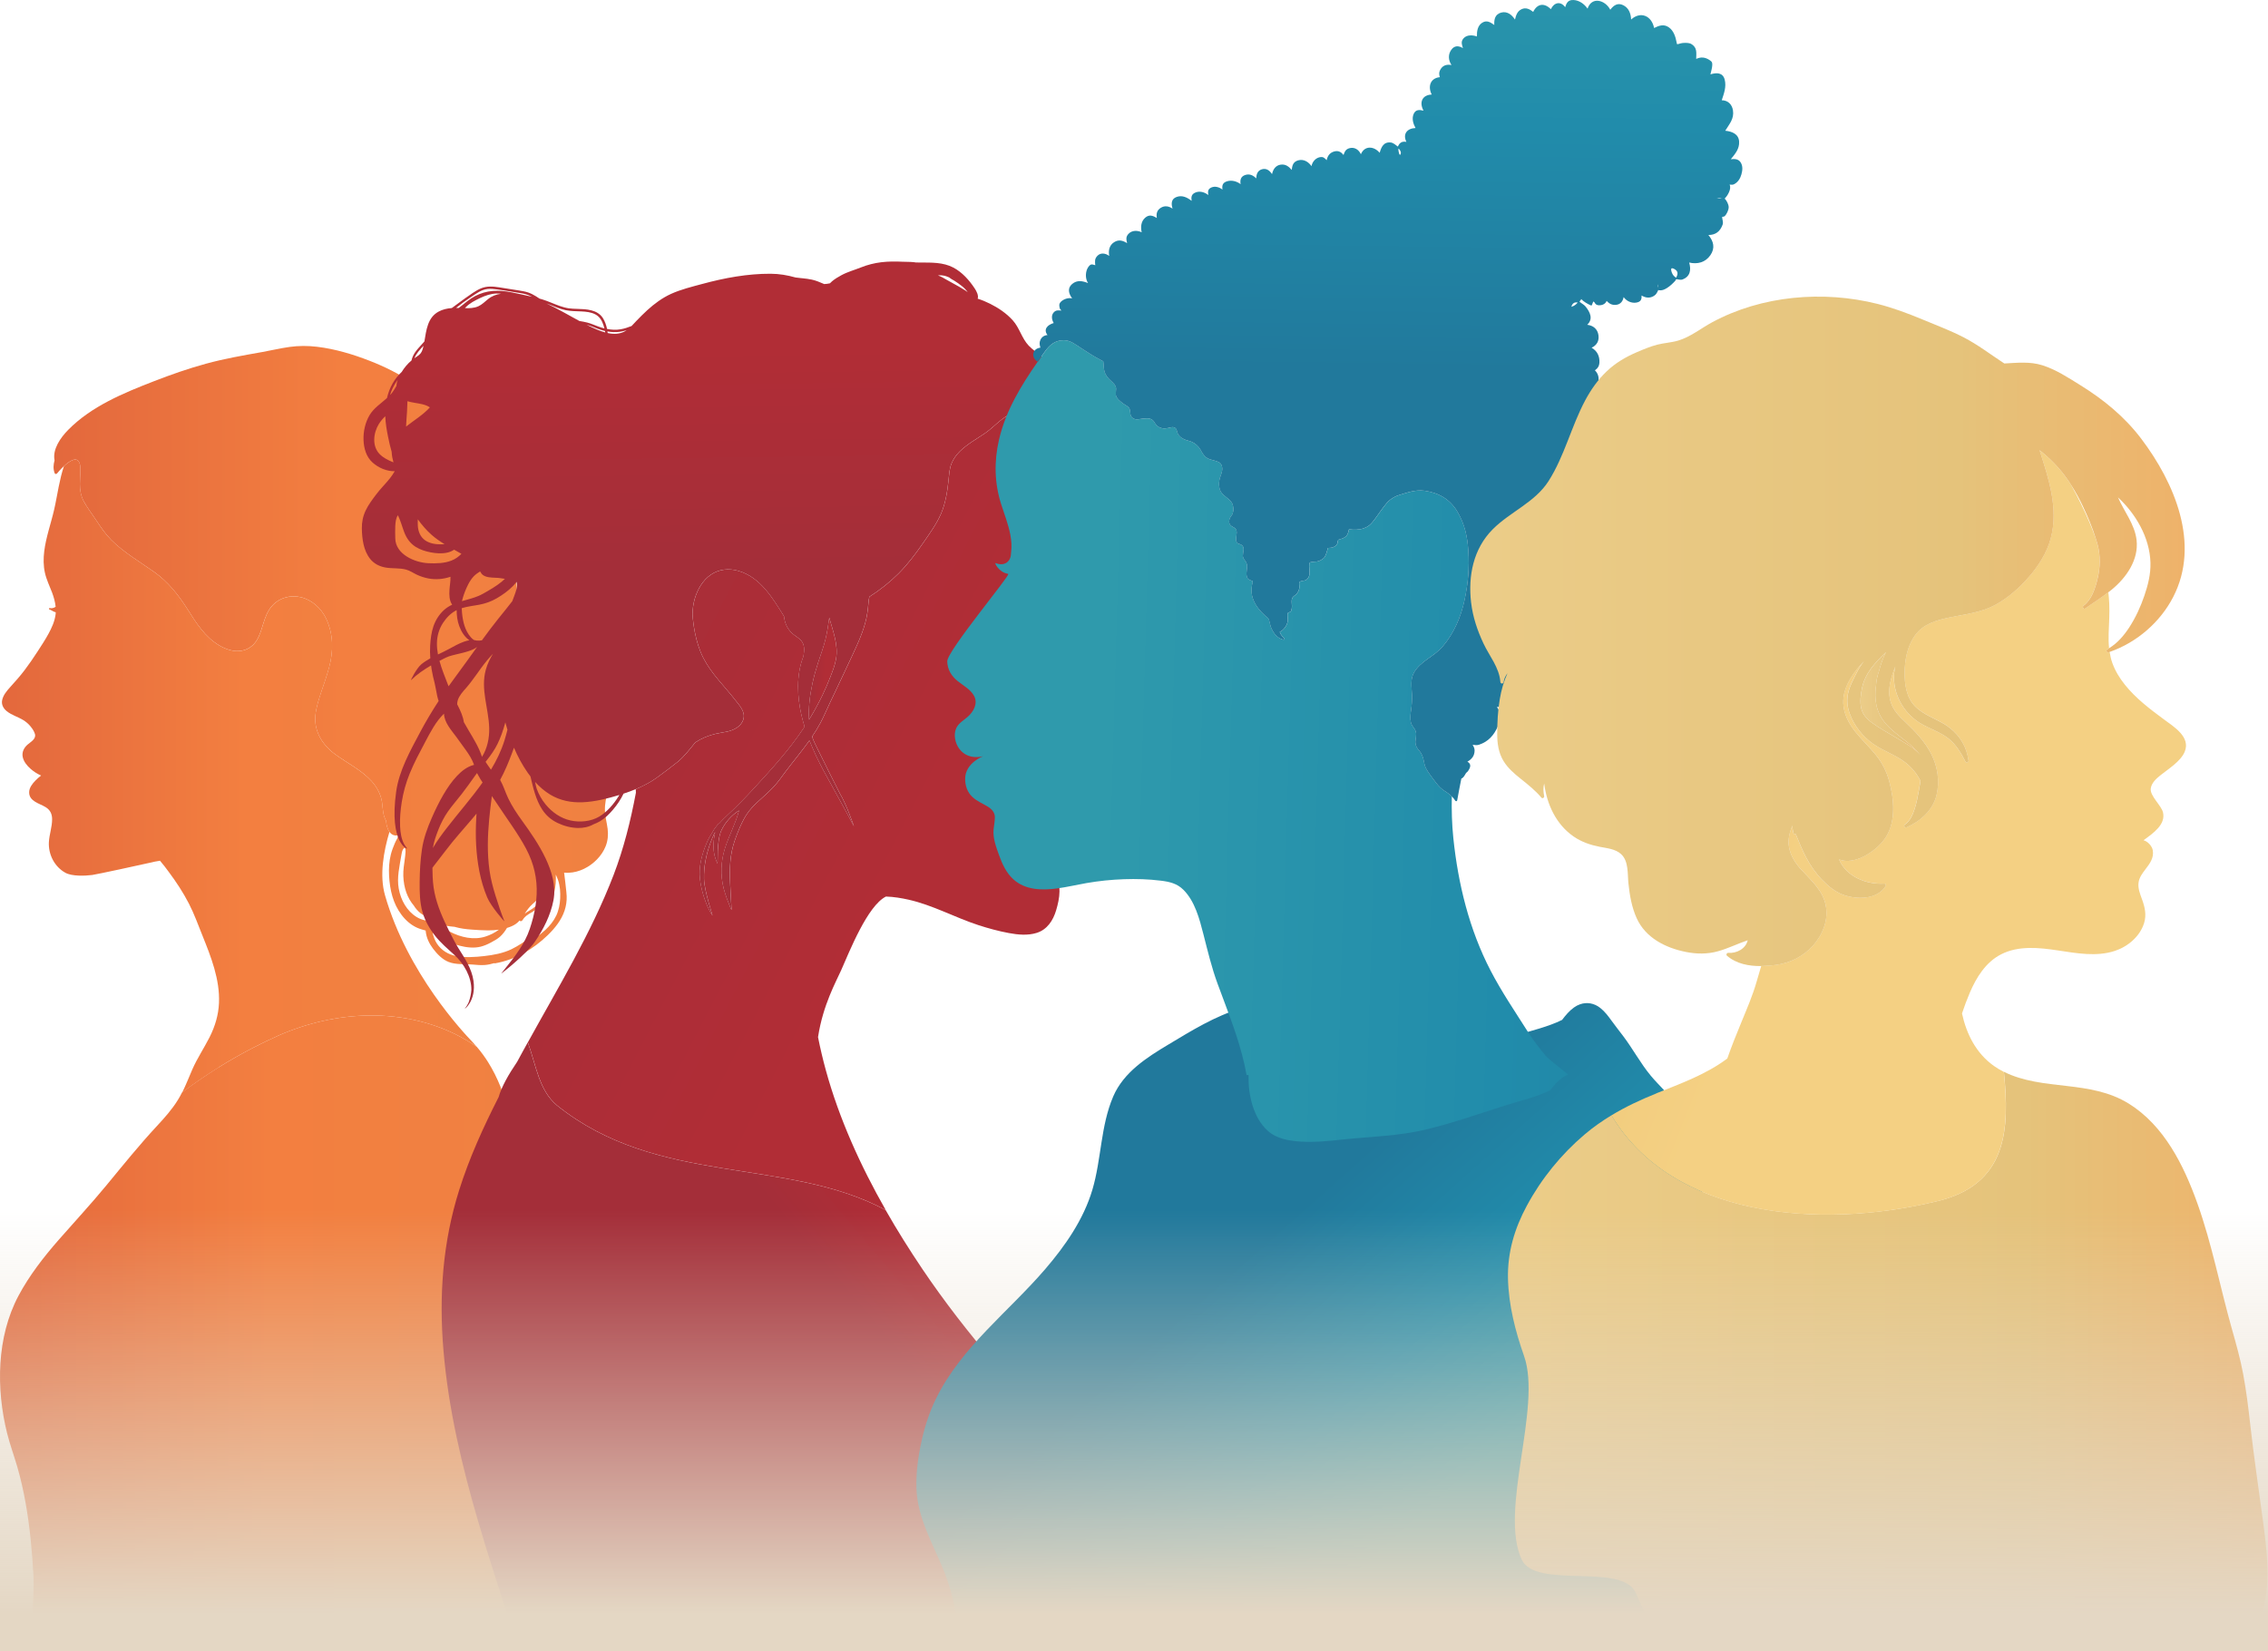 <svg width="890" height="648" viewBox="0 0 890 648" fill="none" xmlns="http://www.w3.org/2000/svg">
<g clip-path="url(#clip0_409_524)">
<g style="mix-blend-mode:multiply">
<path d="M237.391 318.174C237.296 315.537 237.833 312.876 238.644 310.382C240.243 305.489 243.716 300.871 242.475 295.477C241.413 290.87 238.179 287.23 236.568 282.851C234.945 278.447 234.373 273.709 232.451 269.401C232.32 269.103 232.177 268.817 232.034 268.53C232.177 267.206 232.237 265.869 232.189 264.544C232.046 260.893 230.805 257.265 228.776 254.222C228.657 253.959 228.562 253.697 228.43 253.446C227.356 251.405 225.495 249.878 223.598 248.613C219.791 246.059 215.126 244.806 210.627 246.071C210.58 246.083 210.52 246.107 210.472 246.119C209.756 246.178 209.04 246.298 208.336 246.513C206.165 247.193 204.315 248.792 202.824 250.451C202.406 250.916 202.012 251.405 201.642 251.907C201.618 250.976 201.678 250.045 201.726 249.21C201.988 244.699 202.847 240.307 202.907 235.784C203.086 222.609 199.817 209.673 194.745 197.584C192.156 191.415 189.113 185.448 185.796 179.648C182.574 174.027 179.221 168.347 175.403 163.108C167.957 152.893 156.693 146.114 145.083 141.603C138.461 139.026 131.504 136.937 124.428 136.09C120.813 135.66 117.245 135.648 113.641 136.15C109.978 136.663 106.387 137.534 102.747 138.178C95.385 139.491 88.094 140.744 80.863 142.725C73.895 144.623 67.105 147.009 60.376 149.623C48.467 154.241 35.867 159.432 26.75 168.705C23.791 171.712 20.546 176.259 21.405 180.662C20.963 182.297 20.796 183.944 21.452 185.698C21.596 186.08 22.121 186.116 22.359 185.818C22.789 185.281 23.839 184.064 25.08 182.918C27.323 180.853 30.187 179.004 31.177 181.677C31.678 183.037 31.547 184.612 31.487 186.033C31.44 187.333 31.356 188.646 31.344 189.947C31.332 192.238 31.702 194.434 32.752 196.486C34.148 199.219 36.153 201.702 37.824 204.267C39.554 206.928 41.367 209.566 43.611 211.833C48.61 216.857 54.863 220.449 60.602 224.531C66.02 228.397 70.065 233.505 73.597 239.09C77.021 244.508 80.422 249.985 86.102 253.315C88.667 254.818 91.698 255.881 94.705 255.379C97.175 254.962 99.275 253.565 100.611 251.465C103.308 247.217 103.248 241.799 106.649 237.885C109.489 234.615 113.856 233.362 118.033 234.352C122.483 235.414 126.111 238.768 128.02 242.861C130.872 248.983 130.872 255.511 129.142 261.931C128.282 265.129 127.149 268.232 126.123 271.37C125.132 274.414 124.058 277.54 123.76 280.75C123.175 286.968 126.528 292.314 131.397 295.918C136.158 299.427 141.73 302.088 145.775 306.515C147.899 308.842 149.486 311.73 149.916 314.881C150.25 317.256 150.202 319.976 151.491 322.089C151.598 323.724 152.016 325.347 152.815 326.456C153.603 327.542 154.76 328.151 156.371 327.781C156.073 328.903 155.357 329.905 154.915 330.967C154.319 332.387 153.758 333.82 153.376 335.323C152.684 338.08 152.529 340.92 152.684 343.748C152.994 349.238 154.211 354.596 157.588 359.047C159.199 361.172 161.263 363.009 163.709 364.095C164.783 364.573 165.917 364.871 167.039 365.181C167.039 365.277 167.05 365.372 167.062 365.456C167.325 368.022 168.387 370.241 169.926 372.282C171.501 374.37 173.554 376.53 176.047 377.509C179.007 378.666 182.324 378.237 185.426 378.523C187.037 378.666 188.648 378.822 190.259 378.702C191.512 378.607 192.753 378.332 193.958 377.974C194.053 378.034 194.161 378.07 194.304 378.046C202.203 376.65 209.255 372.521 214.971 366.971C217.763 364.262 220.281 361.124 221.533 357.389C222.154 355.539 222.44 353.618 222.369 351.66C222.333 350.527 222.166 349.393 222.047 348.259C221.891 346.803 221.748 345.359 221.545 343.915C221.51 343.629 221.474 343.02 221.354 342.471C221.963 342.519 222.572 342.531 223.156 342.507C227.368 342.352 231.39 340.24 234.289 337.244C235.733 335.753 236.926 333.987 237.69 332.053C238.537 329.893 238.728 327.614 238.453 325.323C238.155 322.924 237.475 320.585 237.38 318.163L237.391 318.174ZM231.067 263.614C231.175 264.7 231.175 265.809 231.115 266.907C231.02 266.752 230.912 266.609 230.817 266.454C230.924 265.451 230.996 264.437 230.924 263.435C230.864 262.504 230.685 261.573 230.518 260.654C230.781 261.633 230.972 262.635 231.067 263.625V263.614ZM205.544 255.618C206.582 253.53 208.253 252.205 210.269 251.119C212.226 250.081 214.386 249.377 216.617 249.711C218.622 250.009 220.555 251.059 222.13 252.312C224.767 254.413 226.092 257.265 226.688 260.368C225.781 259.341 224.755 258.422 223.586 257.647C218.956 254.58 213.145 254.043 207.859 255.463C207.191 255.642 206.248 255.976 205.317 256.143C205.401 255.976 205.473 255.797 205.556 255.63L205.544 255.618ZM212.334 353.355C211.093 355.038 209.601 356.255 207.811 357.317C207.143 357.711 206.475 358.105 205.878 358.594C206.785 357.222 207.704 355.909 208.957 354.811C210.46 353.486 211.999 352.114 212.56 350.097C213.002 348.522 213.348 346.887 213.598 345.252C214.326 347.973 213.98 351.123 212.346 353.343L212.334 353.355ZM172.539 361.446C173.208 361.625 173.852 361.876 174.484 362.138C173.422 361.923 172.372 361.625 171.37 361.184C171.764 361.267 172.158 361.351 172.551 361.446H172.539ZM167.325 361.291C167.229 361.267 167.122 361.255 167.027 361.231C165.762 360.969 164.604 360.563 163.507 359.883C159.605 357.496 157.278 353.188 156.478 348.784C155.679 344.369 156.777 340.037 157.481 335.693C157.612 334.87 157.755 333.903 158.232 333.199C158.388 332.972 158.579 332.841 158.805 332.698C158.901 332.638 158.853 332.626 158.901 332.722C159.306 333.605 159.092 334.882 159.008 335.824C158.865 337.292 158.602 338.76 158.435 340.228C158.149 342.567 158.209 344.882 158.638 347.209C159.02 349.262 159.7 351.243 160.738 353.045C161.239 353.916 161.824 354.727 162.468 355.491C162.588 355.694 162.707 355.897 162.85 356.088C163.59 357.114 164.771 358.403 166.096 359.059C166.621 359.489 167.158 359.895 167.719 360.288C167.575 360.611 167.444 360.945 167.349 361.291H167.325ZM170.296 352.913C170.38 352.89 170.189 352.925 170.165 352.937C170.093 352.937 170.034 352.949 169.962 352.961C169.866 352.961 169.628 352.949 169.473 352.925C169.461 352.925 169.449 352.925 169.437 352.925C169.198 352.687 168.96 352.46 168.709 352.221C168.339 351.768 168.005 351.29 167.743 350.753C167.265 349.787 166.931 348.761 166.585 347.746C166.179 346.553 165.75 345.431 165.642 344.166C165.583 343.474 165.571 342.77 165.583 342.066C165.631 342.09 165.678 342.125 165.714 342.173C165.738 342.209 165.75 342.245 165.774 342.281C165.798 342.352 165.833 342.424 165.845 342.519C165.929 343.211 166.132 343.784 166.442 344.381C166.466 344.441 166.478 344.5 166.502 344.548C166.931 345.586 167.456 346.624 167.993 347.615C168.9 349.298 169.926 350.897 170.845 352.567C170.821 352.591 170.797 352.627 170.773 352.651C170.761 352.675 170.749 352.675 170.749 352.687C170.749 352.687 170.749 352.687 170.726 352.699C170.678 352.734 170.63 352.77 170.582 352.806C170.559 352.818 170.535 352.83 170.499 352.842C170.439 352.866 170.38 352.89 170.308 352.913H170.296ZM169.377 361.661C169.389 361.565 169.413 361.47 169.425 361.374C169.676 361.518 169.926 361.673 170.177 361.804C172.265 362.878 174.46 363.272 176.775 363.558C177.324 363.63 177.873 363.678 178.422 363.725C178.47 363.737 178.505 363.761 178.553 363.773C180.689 364.382 182.885 364.656 185.092 364.811C187.204 364.966 189.352 365.11 191.476 365.122C192.908 365.122 194.352 365.05 195.772 364.847C194.185 366.029 192.395 366.936 190.45 367.556C185.868 369.012 180.844 367.854 176.668 365.694C174.544 364.597 172.706 362.938 170.463 362.067C170.105 361.923 169.735 361.816 169.365 361.721C169.365 361.697 169.365 361.673 169.365 361.649L169.377 361.661ZM208.229 366.84C208.05 366.84 207.883 366.936 207.799 367.15C207.716 367.377 207.608 367.58 207.489 367.771C207.06 368.284 206.606 368.773 206.129 369.251C205.699 369.585 205.234 369.895 204.792 370.17C203.468 371.017 202.096 371.852 200.676 372.532C197.382 374.108 193.588 374.8 189.984 375.206C186.429 375.611 182.646 375.85 179.102 375.206C175.964 374.633 173.196 372.974 171.43 370.265C170.606 369 170.117 367.544 169.771 366.064C170.571 366.387 171.358 366.745 172.122 367.162C173.47 367.902 174.747 368.749 176.083 369.489C177.432 370.241 178.875 370.766 180.367 371.136C183.04 371.816 185.939 372.186 188.648 371.506C190.044 371.148 191.357 370.575 192.621 369.895C193.886 369.215 195.187 368.523 196.261 367.556C197.359 366.566 198.194 365.396 198.946 364.155C200.187 363.785 201.392 363.308 202.442 362.568C202.991 362.186 203.456 361.732 203.897 361.243C203.933 361.303 203.969 361.351 204.041 361.41C204.184 361.542 204.399 361.542 204.566 361.482C205.019 361.327 205.21 360.79 205.496 360.432C205.807 360.05 206.153 359.704 206.534 359.393C207.239 358.833 208.014 358.391 208.79 357.949C210.687 356.828 212.238 355.372 213.491 353.546C213.837 353.045 214.1 352.496 214.326 351.923C213.921 354.262 213.252 356.506 212.393 358.737C211.463 361.148 210.401 363.546 209.016 365.73C208.778 366.112 208.503 366.47 208.241 366.828L208.229 366.84ZM218.24 359.393C217.238 361.506 215.71 363.355 214.004 364.943C212.835 366.041 211.57 367.031 210.281 367.974C211.021 366.971 211.773 365.981 212.441 364.931C213.575 363.141 214.398 361.195 215.078 359.203C215.746 357.222 216.271 355.193 216.784 353.176C217.333 351.04 217.858 348.94 218.049 346.732C218.145 345.562 218.157 344.393 218.097 343.223C218.419 343.927 218.741 344.643 218.992 345.383C219.767 347.639 219.946 350.193 219.827 352.567C219.708 354.906 219.266 357.257 218.252 359.393H218.24Z" fill="url(#paint0_linear_409_524)"/>
<path d="M85.743 418.907C90.087 416.198 94.561 413.644 99.203 411.245C100.85 410.386 102.52 409.551 104.215 408.739C105.909 407.928 107.615 407.128 109.346 406.353C120.634 401.4 132.697 398.715 144.546 398.524C158.089 398.321 171.358 401.388 182.861 408.107C184.304 408.942 185.712 409.849 187.097 410.804C186.44 410.04 185.772 409.288 185.08 408.56C182.133 405.505 159.831 381.936 151.085 351.35C148.842 343.51 150.524 334.166 152.827 326.468C152.027 325.347 151.61 323.724 151.502 322.101C150.214 319.988 150.261 317.267 149.927 314.893C149.486 311.742 147.911 308.854 145.787 306.527C141.742 302.1 136.169 299.45 131.408 295.93C126.54 292.338 123.187 286.992 123.772 280.762C124.07 277.552 125.132 274.425 126.134 271.382C127.161 268.244 128.294 265.129 129.153 261.943C130.883 255.511 130.883 248.995 128.032 242.873C126.122 238.779 122.495 235.426 118.044 234.364C113.868 233.374 109.501 234.627 106.661 237.896C103.26 241.811 103.332 247.217 100.623 251.477C99.287 253.589 97.187 254.985 94.717 255.391C91.71 255.892 88.679 254.83 86.113 253.327C80.434 249.997 77.045 244.52 73.608 239.102C70.076 233.517 66.043 228.409 60.614 224.543C54.886 220.461 48.634 216.857 43.622 211.845C41.367 209.59 39.565 206.94 37.835 204.279C36.165 201.713 34.16 199.231 32.764 196.498C31.714 194.434 31.344 192.25 31.356 189.959C31.356 188.658 31.451 187.345 31.499 186.044C31.547 184.624 31.69 183.049 31.189 181.689C30.198 179.016 27.335 180.865 25.091 182.93C24.209 185.555 23.588 188.276 23.039 190.985C22.431 193.945 21.953 196.94 21.273 199.888C20.641 202.668 19.817 205.413 19.078 208.17C17.646 213.54 16.393 219.22 17.622 224.757C18.218 227.466 19.471 229.984 20.45 232.574C21.118 234.364 21.643 236.226 21.834 238.123C21.19 238.6 20.354 238.803 19.519 238.636C19.221 238.577 19.066 239.054 19.352 239.149C20.128 239.412 20.76 239.937 21.536 240.188C21.643 240.223 21.762 240.247 21.882 240.271C21.87 240.558 21.846 240.856 21.81 241.142C21.464 243.839 20.307 246.381 19.018 248.744C17.705 251.143 16.202 253.434 14.71 255.725C13.088 258.208 11.417 260.666 9.615 263.041C7.861 265.368 5.928 267.504 3.983 269.664C2.683 271.108 1.251 272.791 0.845 274.76C0.487 276.502 1.322 278.018 2.647 279.092C4.568 280.655 7.05 281.311 9.138 282.6C10.224 283.268 11.19 284.092 11.99 285.082C12.682 285.953 13.422 286.992 13.72 288.078C14.245 290.011 12.014 291.168 10.809 292.219C9.401 293.448 8.529 295.154 8.911 297.052C9.293 298.901 10.582 300.465 11.966 301.694C13.195 302.78 14.615 303.699 16.13 304.355C15.307 304.964 14.543 305.656 13.839 306.384C12.67 307.601 11.429 309.176 11.441 310.955C11.441 314.487 15.438 315.251 17.86 316.73C19.674 317.828 20.438 319.368 20.45 321.48C20.462 324.523 19.352 327.447 19.185 330.466C18.911 335.299 21.392 340.168 25.676 342.519C28.254 343.939 33.325 343.748 36.2 343.378C37.799 343.176 56.712 339.094 58.526 338.641C59.922 338.295 61.354 337.996 62.786 337.781C64.015 339.19 65.136 340.705 66.234 342.185C69.157 346.111 71.866 350.216 74.109 354.572C76.198 358.618 77.737 362.914 79.431 367.126C82.808 375.516 86.316 384.359 85.934 393.572C85.743 398.321 84.395 402.76 82.271 406.985C80.111 411.269 77.415 415.255 75.482 419.659C74.145 422.702 72.988 425.769 71.508 428.716C75.613 425.614 79.861 422.678 84.252 419.897C84.765 419.575 85.278 419.253 85.803 418.931L85.743 418.907Z" fill="url(#paint1_linear_409_524)"/>
<path d="M206.2 660.743C206.224 651.614 205.067 642.509 205.293 633.379C205.556 622.854 206.391 612.328 206.785 601.815C207.167 591.564 207.596 581.277 207.274 571.014C206.94 560.381 205.926 549.796 205.496 539.163C205.055 528.387 205.52 517.622 205.508 506.834C205.508 498.123 204.745 489.507 204.267 480.819C203.862 473.348 203.587 465.866 202.955 458.407C201.761 444.063 199.303 429.206 191.524 416.818C190.199 414.706 188.719 412.701 187.097 410.804C185.712 409.849 184.304 408.954 182.861 408.107C171.346 401.388 158.089 398.321 144.546 398.524C132.697 398.703 120.634 401.4 109.346 406.353C107.615 407.128 105.909 407.928 104.215 408.739C102.52 409.551 100.85 410.386 99.203 411.245C94.561 413.644 90.087 416.21 85.744 418.907C85.231 419.229 84.706 419.551 84.192 419.873C79.813 422.666 75.565 425.602 71.449 428.692C70.948 429.695 70.399 430.697 69.802 431.664C67.475 435.435 64.564 438.681 61.557 441.915C54.624 449.374 48.24 457.309 41.773 465.15C35.747 472.453 29.351 479.363 23.111 486.475C17.145 493.29 11.501 500.533 7.241 508.541C-1.35 524.711 -1.565 544.998 2.79 562.469C3.9 566.921 5.499 571.217 6.776 575.62C8.124 580.286 9.198 585.024 10.045 589.809C11.704 599.118 12.586 608.605 13.112 618.045C13.649 627.806 11.441 638.057 13.863 647.652C15.307 653.344 19.125 657.08 24.674 658.81C27.753 659.765 30.962 660.218 34.148 660.648C39.255 661.34 44.362 662.092 49.446 662.975C59.827 664.753 70.136 666.877 80.481 668.882C90.588 670.839 100.719 672.677 110.933 673.978C116.195 674.646 121.481 675.159 126.779 675.481C132.029 675.804 137.267 675.923 142.506 676.532C147.613 677.116 152.684 678.011 157.672 679.229C162.659 680.446 167.456 682.212 172.408 683.561C176.751 684.742 181.178 685.458 185.689 685.303C190.664 685.124 195.151 683.584 199.972 682.606C200.616 682.475 201.917 682.546 202.43 682.14C202.919 681.759 203.122 680.673 203.337 680.1C204.041 678.19 204.589 676.233 204.995 674.24C205.914 669.813 206.176 665.266 206.188 660.743H206.2Z" fill="url(#paint2_linear_409_524)"/>
</g>
<g style="mix-blend-mode:multiply">
<path d="M412.05 562.27C405.988 552.21 397.767 543.678 390.166 534.799C380.107 523.044 370.585 510.824 361.934 497.996C356.922 490.549 352.066 482.84 347.544 474.892C308.549 453.924 258.159 465.679 218.472 433.744C211.408 427.79 210.322 417.861 207.1 409.078C206.372 410.39 205.645 411.703 204.929 413.016C204.26 414.245 203.604 415.474 202.936 416.703C199.511 421.727 196.839 426.477 195.669 430.546C189.655 442.361 184.155 454.438 180.169 467.099C173.726 487.566 172.222 508.509 174.012 529.823C177.878 575.899 195.204 619.242 208.425 663.146C221.157 705.403 236.036 753.019 217.517 795.897C203.043 829.394 163.5 852.546 159.872 890.722C159.813 891.39 160.314 892.213 160.994 892.381C178.534 896.581 195.383 903.395 213.114 906.868C226.013 909.398 239.318 910.221 252.324 912.25C280.484 916.63 309.205 922.084 337.819 919.912C355.682 918.551 379.498 914.601 383.627 893.956C386.24 880.876 384.999 866.067 384.868 852.796C384.701 836.758 383.854 820.731 383.746 804.68C383.532 770.561 391.204 737.553 392.946 703.673C393.65 689.973 389.271 672.765 398.924 661.44C406.883 652.095 414.603 644.028 418.887 632.166C426.822 610.184 424.137 582.319 412.05 562.27Z" fill="url(#paint3_linear_409_524)"/>
<g style="mix-blend-mode:multiply">
<path style="mix-blend-mode:multiply" d="M320.983 260.181C321.973 257.138 323.106 254.142 323.882 251.028C324.586 248.211 325.016 245.287 325.409 242.4C326.865 247.758 329.025 253.009 328.07 258.606C327.653 261.004 326.722 263.355 325.851 265.623C324.956 267.962 323.954 270.265 322.88 272.532C321.257 275.921 319.455 279.227 317.486 282.437C317.164 277.652 317.809 272.771 318.823 268.129C319.407 265.444 320.135 262.782 320.994 260.169L320.983 260.181Z" fill="url(#paint4_linear_409_524)"/>
<path style="mix-blend-mode:multiply" d="M266.07 298.906C268.695 296.674 270.712 293.989 272.847 291.364C274.017 290.6 275.258 289.931 276.558 289.371C277.919 288.798 279.315 288.344 280.759 287.998C282.179 287.652 283.634 287.473 285.066 287.175C287.858 286.602 290.853 285.23 291.736 282.246C292.607 279.299 290.102 276.733 288.443 274.609C286.343 271.912 284.04 269.37 281.856 266.732C279.661 264.071 277.573 261.291 276.01 258.2C274.399 255.037 273.361 251.612 272.68 248.128C272.227 245.789 271.917 243.414 271.762 241.027C271.809 238.951 272.072 236.898 272.657 234.917C273.73 231.277 275.759 227.757 278.933 225.561C282.143 223.329 286.116 222.96 289.827 224.057C298.418 226.587 303.203 234.678 307.654 241.839C307.94 244.488 308.979 246.958 311.162 248.796C312.236 249.703 313.537 250.383 314.444 251.457C315.828 253.092 315.673 255.252 315.338 257.245C315.315 257.364 315.303 257.484 315.291 257.603C315.243 257.734 315.171 257.866 315.124 257.997C312.451 265.145 312.833 273.344 314.515 280.659C314.861 282.186 315.291 283.69 315.744 285.194C315.613 285.385 315.494 285.588 315.362 285.779C309.694 294.299 302.786 301.853 295.877 309.371C292.428 313.119 288.896 316.723 285.162 320.183C284.124 321.138 283.145 322.152 282.214 323.203C282.214 322.797 280.102 325.422 279.506 326.723C278.682 327.976 277.955 329.289 277.37 330.685C275.449 335.244 274.088 340.172 274.709 345.149C275.21 349.158 276.427 353.228 278.193 356.868C278.599 357.691 279.04 358.503 279.553 359.266C279.864 359.732 276.391 349.851 276.272 344.91C276.153 340.148 277.107 335.411 278.73 330.948C279.195 329.659 279.72 328.394 280.293 327.141C280.365 327.033 280.425 326.926 280.496 326.819C280.544 326.747 280.592 326.687 280.639 326.628C280.353 328.083 280.102 329.539 280.019 331.007C279.852 333.74 280.353 336.389 281.558 338.848C281.761 339.253 281.152 330.041 283.073 325.912C284.517 322.809 287.071 319.921 290.018 318.083C288.694 323.226 286.068 327.904 284.481 332.964C282.883 338.048 282.656 343.43 283.98 348.598C284.72 351.497 285.854 354.29 287.011 357.059C287.238 357.584 286.367 346.927 286.426 342.129C286.462 339.397 286.653 336.712 287.202 334.026C287.739 331.401 288.61 328.919 289.612 326.449C290.531 324.181 291.522 321.938 292.834 319.873C294.23 317.677 296.008 315.899 297.929 314.157C299.85 312.415 301.807 310.696 303.585 308.799C305.339 306.937 306.759 304.837 308.286 302.796C311.377 298.703 314.682 294.777 317.653 290.588C319.205 294.55 321.042 298.404 323.035 302.152C324.717 305.314 332.915 319.957 335.075 324.241C335.289 324.682 332.032 315.338 329.574 311.376C328.273 308.799 326.961 306.221 325.66 303.631C323.989 300.314 322.331 296.984 320.696 293.643C320.016 292.259 319.312 290.886 318.811 289.418C318.775 289.299 318.751 289.18 318.703 289.06C319.873 287.33 320.982 285.552 321.961 283.702C323.262 281.244 324.359 278.678 325.529 276.16C328.058 270.766 330.66 265.408 333.165 260.002C335.492 254.99 338.01 249.942 339.501 244.595C340.229 242.006 340.587 239.416 340.79 236.743C340.85 235.86 340.969 235.024 341.16 234.213C345.324 231.564 349.202 228.485 352.627 225.06C356.087 221.587 359.082 217.685 361.863 213.651C364.512 209.809 367.423 205.906 369.284 201.598C371.074 197.433 371.754 192.946 372.232 188.471C372.47 186.251 372.554 183.996 373.401 181.896C374.129 180.082 375.298 178.495 376.682 177.122C379.57 174.282 383.186 172.325 386.503 170.057C389.653 167.909 392.206 164.866 395.547 163.005C397.636 161.847 399.461 162.122 401.514 163.219C403.005 164.007 412.897 168.9 414.902 166.036C414.985 165.916 415.057 165.773 415.116 165.63C416.751 170.905 418.004 176.311 418.696 181.788C419.675 189.545 420.14 197.362 420.629 205.166C420.868 208.866 420.737 212.577 420.522 216.277C420.307 219.94 420.259 223.628 419.985 227.28C419.484 233.974 416.202 240.251 416.453 247.03C418.601 247.197 420.713 246.803 422.526 245.574C423.075 245.204 423.636 245.789 423.338 246.338C422.383 248.068 420.593 249.094 418.994 250.144C417.586 251.063 415.856 252.066 416.167 253.975C416.465 255.753 417.384 257.472 418.195 259.059C418.983 260.586 419.782 262.102 420.57 263.642C422.729 267.878 425.235 271.971 428.29 275.635C430.76 278.594 433.767 280.922 436.475 283.642C438.241 285.409 439.685 287.604 438.933 290.182C438.098 293.082 435.533 295.158 433.194 296.865C430.569 298.774 427.61 300.612 425.712 303.309C423.815 305.994 424.328 309.192 427.108 311.006C427.956 311.555 428.898 312.045 429.34 312.999C429.936 314.3 429.483 315.959 429.006 317.212C427.812 320.291 424.841 322.63 421.799 323.966C425.068 325.649 425.879 329.838 423.684 333.036C422.491 334.766 420.593 335.542 418.804 336.509C417.873 337.01 416.978 337.595 416.381 338.478C415.594 339.635 415.427 341.103 415.391 342.476C415.331 344.958 415.797 347.416 415.761 349.886C415.737 352.333 415.14 354.887 414.448 357.226C413.255 361.235 410.952 364.804 406.812 366.104C403.303 367.202 399.449 366.832 395.882 366.164C391.872 365.424 387.863 364.326 383.985 363.073C374.714 360.054 366.051 355.197 356.493 353.061C353.88 352.476 350.754 351.927 347.651 351.844C340.42 355.459 333.38 373.3 330.087 380.747C328.094 385.258 322.951 394.304 321.006 407.013C321.889 411.44 322.915 415.784 324.061 419.961C329.287 439.007 337.664 457.481 347.58 474.88C308.585 453.912 258.195 465.667 218.508 433.733C211.444 427.778 210.358 417.849 207.136 409.066C218.913 387.668 232.027 366.164 240.761 343.43C244.783 332.964 247.467 322.093 249.544 311.078C249.532 310.636 249.496 310.171 249.472 309.694C251.596 308.811 253.66 307.796 255.653 306.591C258.433 304.92 265.772 299.144 266.106 298.87L266.07 298.906Z" fill="url(#paint5_linear_409_524)"/>
<path style="mix-blend-mode:multiply" d="M154.873 184.975C154.276 185.941 153.668 186.908 152.952 187.791C151.198 189.963 149.205 191.908 147.534 194.152C146.067 196.109 144.575 198.078 143.513 200.297C142.451 202.505 141.95 204.916 141.998 207.362C142.069 211.444 142.63 216.05 145.267 219.344C146.783 221.241 148.93 222.303 151.293 222.721C153.954 223.186 156.734 222.828 159.359 223.532C160.91 223.95 162.211 224.905 163.655 225.573C165.087 226.241 166.602 226.719 168.153 227.017C171.053 227.554 173.988 227.291 176.769 226.349C176.84 228.079 176.47 229.857 176.375 231.576C176.267 233.485 176.291 235.669 177.437 237.304C176.243 237.877 175.11 238.569 174.131 239.488C172.27 241.218 170.91 243.39 170.086 245.789C169.263 248.199 168.965 250.765 168.81 253.295C168.702 254.99 168.738 256.672 168.857 258.367C167.64 259.035 166.459 259.775 165.361 260.67C163.44 262.233 160.934 267.257 161.316 266.887C163.667 264.608 166.34 262.782 169.156 261.147C169.227 261.672 169.299 262.198 169.382 262.723C169.693 264.537 170.11 266.327 170.564 268.105C170.969 269.74 171.196 271.422 171.554 273.069C171.709 273.761 171.9 274.442 172.127 275.098C169.561 279.024 167.151 283.058 164.944 287.199C161.006 294.609 156.615 302.366 155.457 310.708C152.618 331.162 160.111 333.406 159.765 332.964C159.347 332.439 158.977 331.89 158.619 331.329C157.474 329.241 157.116 326.687 157.009 324.36C156.853 321.162 157.152 317.94 157.653 314.777C158.261 310.923 159.3 307.2 160.767 303.584C162.509 299.299 164.717 295.218 166.877 291.137C168.953 287.223 171.017 283.177 174.227 280.062C174.346 283.535 177.055 286.483 179.024 289.144C180.289 290.862 181.541 292.593 182.782 294.335C184.035 296.089 185.24 297.951 185.968 300.003C185.968 300.063 185.992 300.123 186.004 300.171C183.415 300.803 181.219 302.51 179.406 304.419C177.27 306.663 175.504 309.252 173.952 311.925C172.258 314.837 170.79 317.88 169.442 320.959C167.724 324.873 166.244 328.943 165.6 333.179C164.967 337.428 164.717 341.795 164.681 346.08C164.645 350.006 164.705 354.147 165.803 357.954C166.769 361.283 168.476 364.338 170.6 367.071C172.843 369.959 175.563 372.25 178.248 374.697C182.126 378.217 185.05 383.432 184.966 388.54C184.847 390.091 184.536 391.607 184.023 393.039C183.964 393.206 183.892 393.361 183.832 393.528C183.463 394.316 182.997 395.091 182.424 395.831C182.114 396.225 186.935 392.812 185.801 384.9C185.109 380.031 182.329 376.033 179.823 371.988C178.475 369.804 177.329 367.501 176.172 365.209C174.979 362.834 173.845 360.436 172.867 357.977C171.876 355.495 171.065 352.941 170.516 350.328C169.943 347.583 169.764 344.862 169.728 342.07C169.728 341.569 169.705 341.067 169.693 340.566C169.788 340.411 169.896 340.268 170.003 340.125C171.697 337.953 173.392 335.781 175.05 333.585C178.272 329.313 181.899 325.363 185.348 321.281C185.897 320.625 186.446 319.969 186.994 319.3C186.959 319.921 186.923 320.529 186.887 321.138C186.696 324.575 186.648 328.024 186.839 331.473C187.221 338.525 188.438 345.638 191.183 352.178C192.674 355.734 198.103 361.963 197.925 361.51C196.612 358.252 195.514 354.899 194.464 351.545C193.45 348.299 192.591 345.053 192.102 341.688C191.135 334.969 191.338 328.131 191.97 321.389C192.257 318.393 192.627 315.398 193.02 312.415C194.727 314.956 196.421 317.51 198.151 320.028C200.144 322.928 202.149 325.828 203.998 328.823C205.74 331.628 207.339 334.504 208.497 337.619C209.547 340.447 210.227 343.418 210.489 346.426C211.038 352.548 209.845 358.729 207.9 364.517C205.907 370.472 202.053 375.353 198.175 380.174C197.686 380.783 197.185 381.403 196.695 382.024C196.349 382.453 206.432 374.601 209.833 369.672C213.21 364.78 216.062 359.195 217.183 353.323C218.257 347.679 216.491 341.903 214.093 336.843C211.575 331.532 208.198 326.663 204.75 321.914C202.781 319.193 200.943 316.412 199.476 313.381C198.318 310.994 197.578 308.369 196.266 306.066C198.068 302.736 199.535 299.264 200.86 295.695C201.146 294.944 201.421 294.192 201.695 293.44C203.175 296.877 204.929 300.183 207.077 303.238C207.423 303.739 207.793 304.228 208.162 304.705C209.236 309.204 210.239 313.823 212.78 317.713C214.284 320.016 216.264 321.735 218.734 322.928C221.228 324.133 224.02 324.885 226.813 324.933C228.949 324.969 231.084 324.527 232.91 323.489C233.745 323.167 234.569 322.809 235.344 322.355C237.373 321.186 238.996 319.563 240.511 317.797C242.17 315.863 243.589 313.763 244.687 311.46C246.286 310.935 247.873 310.362 249.412 309.718C251.536 308.834 253.601 307.82 255.593 306.615C258.374 304.944 265.712 299.168 266.046 298.894C268.671 296.662 270.688 293.977 272.824 291.352C273.993 290.588 275.234 289.92 276.535 289.359C277.895 288.786 279.291 288.332 280.735 287.986C282.155 287.64 283.61 287.461 285.042 287.163C287.834 286.59 290.83 285.218 291.713 282.234C292.584 279.287 290.078 276.721 288.419 274.597C286.319 271.9 284.016 269.358 281.833 266.72C279.637 264.059 277.549 261.279 275.986 258.188C274.375 255.025 273.337 251.6 272.657 248.116C272.203 245.777 271.893 243.402 271.738 241.015C271.786 238.939 272.048 236.886 272.633 234.905C273.707 231.265 275.735 227.745 278.909 225.549C282.119 223.318 286.092 222.948 289.803 224.045C298.395 226.575 303.179 234.666 307.63 241.827C307.917 244.476 308.955 246.946 311.138 248.784C312.212 249.691 313.513 250.371 314.42 251.445C315.804 253.08 315.649 255.24 315.315 257.233C315.291 257.352 315.279 257.472 315.267 257.591C315.219 257.722 315.148 257.854 315.1 257.985C312.427 265.133 312.809 273.332 314.491 280.647C314.837 282.175 315.267 283.678 315.72 285.182C315.589 285.373 315.47 285.576 315.338 285.767C309.671 294.287 302.762 301.841 295.853 309.36C292.405 313.107 288.873 316.711 285.138 320.171C284.1 321.126 283.121 322.14 282.191 323.191C282.191 322.785 280.078 325.41 279.482 326.711C278.659 327.964 277.931 329.277 277.346 330.673C275.425 335.232 274.065 340.16 274.685 345.137C275.186 349.146 276.403 353.216 278.169 356.856C278.575 357.679 279.017 358.491 279.53 359.254C279.84 359.72 276.368 349.839 276.248 344.898C276.129 340.137 277.083 335.399 278.706 330.936C279.172 329.647 279.697 328.382 280.269 327.129C280.341 327.021 280.401 326.914 280.472 326.807C280.52 326.735 280.568 326.675 280.615 326.616C280.329 328.072 280.078 329.527 279.995 330.995C279.828 333.728 280.329 336.377 281.534 338.836C281.737 339.242 281.129 330.029 283.05 325.9C284.493 322.797 287.047 319.909 289.994 318.071C288.67 323.215 286.045 327.893 284.458 332.952C282.859 338.036 282.632 343.418 283.957 348.586C284.696 351.485 285.83 354.278 286.987 357.047C287.214 357.572 286.343 346.915 286.403 342.118C286.438 339.385 286.629 336.7 287.178 334.015C287.715 331.389 288.586 328.907 289.589 326.437C290.507 324.169 291.498 321.926 292.81 319.861C294.206 317.665 295.984 315.887 297.905 314.145C299.826 312.403 301.783 310.684 303.561 308.787C305.315 306.925 306.735 304.825 308.263 302.784C311.353 298.691 314.658 294.765 317.629 290.576C319.181 294.538 321.018 298.392 323.011 302.14C324.693 305.302 332.891 319.945 335.051 324.229C335.265 324.67 332.008 315.326 329.55 311.364C328.249 308.787 326.937 306.209 325.636 303.619C323.966 300.302 322.307 296.972 320.672 293.631C319.992 292.247 319.288 290.874 318.787 289.406C318.751 289.287 318.727 289.168 318.68 289.048C319.849 287.318 320.959 285.54 321.937 283.69C323.238 281.232 324.335 278.666 325.505 276.148C328.034 270.754 330.636 265.396 333.141 259.99C335.468 254.978 337.986 249.93 339.478 244.583C340.205 241.994 340.563 239.404 340.766 236.731C340.826 235.848 340.945 235.013 341.136 234.201C345.301 231.552 349.179 228.473 352.603 225.048C356.063 221.575 359.058 217.673 361.839 213.639C364.488 209.797 367.399 205.894 369.261 201.586C371.05 197.421 371.731 192.934 372.208 188.459C372.447 186.24 372.53 183.984 373.377 181.884C374.105 180.07 375.274 178.483 376.659 177.11C379.546 174.27 383.162 172.313 386.479 170.045C389.629 167.897 392.183 164.854 395.524 162.993C397.612 161.835 399.437 162.11 401.49 163.207C402.981 163.995 412.873 168.888 414.878 166.024C414.961 165.905 415.033 165.761 415.093 165.618C416.107 163.207 413.911 157.897 414.389 155.427C415.463 157.026 416.536 158.625 417.634 160.212C418.971 162.133 420.462 163.971 421.596 166.024C425.748 173.602 426.393 182.767 426.572 191.228C426.703 197.147 425.533 202.994 424.03 208.687C424.03 208.711 424.03 208.735 424.03 208.758C423.517 210.095 423.016 211.42 422.515 212.756C422.264 213.436 423.314 213.83 423.565 213.15C425.653 207.589 427.908 202.052 429.316 196.252C430.533 191.24 430.652 186.144 429.853 181.048C429.053 175.941 427.431 170.941 425.223 166.263C422.825 161.203 419.651 156.513 416.417 151.954C415.713 150.964 414.985 149.961 414.222 148.971C413.756 147.157 412.993 145.402 411.966 143.803C410.988 142.276 409.878 140.903 408.518 139.722C406.943 138.35 405.165 137.192 403.721 135.688C400.965 132.824 400.106 128.695 397.445 125.736C394.975 122.979 391.813 120.843 388.507 119.196C386.956 118.42 385.321 117.74 383.651 117.215C384.128 115.962 383.126 114.16 382.494 113.205C380.37 109.971 377.577 106.833 374.117 105.007C370.06 102.871 365.466 103.05 361.015 103.026C360.466 103.026 359.918 103.014 359.369 103.002C359.166 102.966 358.963 102.93 358.76 102.906C357.257 102.727 355.729 102.787 354.214 102.716C351.422 102.584 348.642 102.572 345.861 102.906C343.105 103.241 340.396 103.921 337.819 104.959C335.277 105.973 332.557 106.701 330.158 108.014C328.906 108.694 327.605 109.47 326.507 110.389C326.221 110.628 325.946 110.89 325.696 111.165C325.624 111.177 325.541 111.2 325.469 111.224C324.777 111.379 324.085 111.451 323.393 111.475C323.25 111.415 323.118 111.344 322.975 111.284C321.531 110.651 320.111 110.067 318.56 109.733C317.379 109.482 316.174 109.327 314.969 109.207C314.73 109.184 314.491 109.16 314.241 109.136C313.561 109.064 312.88 108.981 312.2 108.897C308.979 108.002 305.84 107.441 302.404 107.429C293.323 107.394 284.338 109.064 275.604 111.427C271.499 112.537 267.204 113.575 263.314 115.341C259.865 116.917 256.799 119.184 254.006 121.726C252.575 123.039 251.202 124.411 249.854 125.807C249.186 126.511 248.529 127.251 247.837 127.943C246.465 128.504 245.045 128.958 243.566 129.22C241.74 129.543 239.962 129.435 238.22 129.089C237.898 127.621 237.42 126.165 236.633 124.9C234.473 121.44 230.034 121.32 226.395 121.213C225.333 121.177 224.271 121.153 223.221 120.998C221.992 120.819 220.799 120.473 219.629 120.067C217.35 119.268 215.167 118.229 212.852 117.513C212.482 117.394 212.1 117.299 211.73 117.191C211.253 116.869 210.776 116.547 210.274 116.248C209.332 115.676 208.341 115.15 207.291 114.792C206.122 114.387 204.905 114.22 203.7 114.005C201.098 113.563 198.497 113.169 195.884 112.764C193.462 112.382 191.051 112.203 188.737 113.169C186.529 114.1 184.548 115.664 182.58 117.012C180.778 118.253 179.083 119.649 177.294 120.891C175.492 121.034 173.726 121.404 172.091 122.299C167.783 124.65 167.294 129.543 166.543 133.982C165.779 134.877 164.956 135.736 164.192 136.619C163.357 137.586 162.569 138.588 162.044 139.758C161.793 140.307 161.614 140.88 161.483 141.464C161.435 141.512 161.376 141.548 161.316 141.596C159.92 142.789 158.643 144.316 157.629 145.963C156.221 147.276 155.016 148.804 154.049 150.498C153.023 152.3 152.319 154.221 151.854 156.214C149.491 158.362 146.711 160.093 145.04 162.897C143.31 165.809 142.535 169.341 142.654 172.707C142.773 175.905 143.716 179.294 146.174 181.49C148.561 183.626 151.746 184.986 154.92 184.927L154.873 184.975ZM237.528 130.473C236.418 130.175 235.344 129.769 234.318 129.352C232.934 128.779 231.574 128.134 230.237 127.466C230.285 127.478 230.345 127.49 230.392 127.502C231.824 127.884 233.173 128.516 234.569 129.029C235.511 129.375 236.454 129.662 237.397 129.889C237.432 130.08 237.492 130.282 237.516 130.473H237.528ZM245.869 129.614C245.666 129.745 245.463 129.877 245.248 129.996C243.112 131.177 240.75 131.189 238.459 130.688C238.447 130.605 238.435 130.509 238.423 130.414C238.399 130.294 238.375 130.187 238.351 130.068C239.914 130.354 241.501 130.438 243.136 130.223C244.067 130.091 244.974 129.877 245.869 129.614ZM379.725 114.661C379.355 114.363 378.962 114.076 378.544 113.826C377.064 112.931 375.573 112.012 374.045 111.224C372.578 110.461 371.182 109.589 369.726 108.814C369.189 108.527 368.64 108.277 368.067 108.086C369.07 107.966 370.096 108.05 371.098 108.348C371.611 108.503 372.1 108.706 372.59 108.933C373.115 109.446 373.831 109.768 374.451 110.138C375.489 110.759 376.492 111.523 377.446 112.263C378.329 112.955 379.105 113.754 379.749 114.673L379.725 114.661ZM318.823 268.141C319.407 265.455 320.135 262.794 320.994 260.181C321.985 257.138 323.118 254.142 323.894 251.028C324.598 248.211 325.028 245.287 325.421 242.4C326.877 247.758 329.037 253.009 328.082 258.605C327.665 261.004 326.734 263.355 325.863 265.622C324.968 267.962 323.966 270.265 322.892 272.532C321.269 275.921 319.467 279.227 317.498 282.437C317.176 277.652 317.82 272.771 318.835 268.129L318.823 268.141ZM209.988 306.865C211.742 308.799 213.723 310.529 215.954 311.866C219.808 314.181 224.164 315.028 228.614 314.837C233.542 314.634 238.363 313.393 243.064 311.973C242.957 312.14 242.862 312.319 242.754 312.486C240.809 315.577 238.292 318.596 235.118 320.482C231.872 322.403 227.564 322.797 223.925 321.997C219.987 321.138 216.634 318.751 214.093 315.672C212.565 313.823 211.432 311.758 210.609 309.527C210.346 308.644 210.143 307.76 209.988 306.865ZM214.32 119.053C214.689 119.184 215.059 119.315 215.429 119.459C217.565 120.306 219.689 121.237 221.956 121.726C223.985 122.156 226.037 122.108 228.101 122.215C229.987 122.311 232.015 122.49 233.71 123.421C235.356 124.316 236.239 125.879 236.812 127.609C236.955 128.039 237.074 128.468 237.194 128.898C236.382 128.683 235.571 128.433 234.771 128.134C233.34 127.609 231.967 126.977 230.488 126.595C229.462 126.332 228.423 126.141 227.373 125.974C223.03 123.647 218.794 121.105 214.331 119.041L214.32 119.053ZM166.185 135.712C166.125 135.975 166.065 136.249 166.006 136.5C165.719 137.657 165.302 138.636 164.347 139.376C163.798 139.806 163.213 140.199 162.641 140.593C163.357 138.684 164.812 137.192 166.185 135.7V135.712ZM168.69 159.878C165.982 162.861 162.474 164.914 159.347 167.408C159.419 165.415 159.61 163.434 159.729 161.441C159.813 160.117 159.825 158.78 159.884 157.455C160.815 157.742 161.782 157.909 162.7 158.076C164.717 158.434 166.96 158.673 168.69 159.878ZM174.442 213.544C173.976 213.58 173.499 213.615 173.034 213.615C170.922 213.627 168.678 213.305 166.889 212.088C164.932 210.751 164.061 208.508 163.953 206.193C163.917 205.393 163.929 204.594 163.953 203.794C165.528 206.002 167.306 208.054 169.323 209.856C170.886 211.253 172.628 212.434 174.442 213.544ZM208.711 116.451C207.387 116.129 206.05 115.843 204.726 115.556C202.16 115.007 199.559 114.399 196.934 114.184C194.548 113.993 192.125 114.16 189.822 114.828C187.484 115.508 185.36 116.654 183.439 118.146C182.281 119.041 181.183 119.996 180.014 120.855C179.668 120.855 179.31 120.855 178.964 120.855C179.919 120.139 180.814 119.375 181.78 118.671C182.854 117.895 183.964 117.155 185.061 116.415C186.028 115.759 186.983 115.091 188.009 114.53C189.047 113.969 190.145 113.539 191.326 113.408C192.519 113.277 193.748 113.408 194.941 113.563C197.447 113.909 199.941 114.315 202.435 114.733C203.712 114.948 205.036 115.103 206.289 115.449C207.136 115.687 207.948 116.034 208.723 116.439L208.711 116.451ZM187.675 120.21C186.04 120.95 184.214 120.974 182.448 120.926C182.568 120.795 182.687 120.652 182.818 120.521C184.369 118.945 186.446 117.895 188.426 116.952C190.467 115.986 192.662 115.222 194.941 115.186C195.49 115.186 196.039 115.21 196.576 115.282C194.774 115.52 193.08 116.129 191.517 117.382C190.276 118.373 189.142 119.554 187.687 120.21H187.675ZM182.997 230.86C183.976 228.676 185.217 226.408 187.233 225.036C187.603 224.785 187.985 224.535 188.355 224.284C188.438 224.368 188.522 224.451 188.605 224.523C188.749 224.893 188.999 225.239 189.333 225.525C190.646 226.623 192.627 226.647 194.249 226.731C194.691 226.754 195.12 226.766 195.562 226.79C196.421 226.922 197.28 227.041 198.139 227.16C197.232 228.031 196.23 228.819 195.204 229.547C193.987 230.406 192.71 231.182 191.409 231.934C190.204 232.626 188.999 233.354 187.722 233.891C185.646 234.762 183.439 235.275 181.279 235.908C181.697 234.177 182.281 232.483 182.997 230.872V230.86ZM201.826 233.795C201.576 234.511 201.301 235.227 201.027 235.931C199.225 238.294 197.316 240.586 195.455 242.913C193.271 245.645 191.171 248.45 189.107 251.29C188.414 251.409 187.722 251.445 187.03 251.374C186.732 251.29 186.434 251.23 186.135 251.195C186.064 251.171 185.992 251.147 185.933 251.135C185.503 250.825 185.097 250.479 184.727 250.049C182.424 247.424 181.613 243.832 181.303 240.454C181.243 239.858 181.207 239.261 181.183 238.676C183.415 237.984 185.777 237.745 188.068 237.316C190.503 236.85 192.734 236.063 194.882 234.822C197.185 233.485 199.404 231.91 201.277 230C201.767 229.499 202.244 228.962 202.674 228.377C202.721 228.485 202.769 228.604 202.793 228.723C203.175 230.37 202.363 232.28 201.826 233.807V233.795ZM190.562 298.965C190.765 298.703 190.956 298.44 191.171 298.178C192.698 296.232 194.118 294.216 195.216 291.984C196.433 289.502 197.364 286.841 198.115 284.179C198.187 283.953 198.235 283.714 198.294 283.475C198.557 284.442 198.831 285.409 199.13 286.375C198.772 287.795 198.39 289.215 197.948 290.624C196.672 294.693 194.834 298.464 192.662 302.056C192.054 301.137 191.362 300.278 190.777 299.335C190.705 299.216 190.634 299.085 190.562 298.953V298.965ZM186.422 304.419C186.672 304.061 186.935 303.727 187.185 303.381C187.567 304.121 187.985 304.849 188.391 305.541C188.701 306.066 189.035 306.579 189.369 307.08C185.002 313.25 179.919 318.99 175.337 324.921C173.392 327.439 171.471 330.029 169.872 332.785C170.265 330.279 171.136 327.833 172.067 325.494C173.058 323.024 174.263 320.637 175.79 318.453C177.449 316.09 179.394 313.918 181.16 311.627C182.961 309.264 184.715 306.865 186.422 304.431V304.419ZM179.632 274.823C180.205 272.974 181.601 271.482 182.854 270.05C184.274 268.427 185.539 266.708 186.792 264.966C188.188 263.009 189.572 261.052 191.099 259.202C191.851 258.295 192.65 257.412 193.462 256.541C192.292 258.474 191.29 260.491 190.67 262.711C188.474 270.432 191.755 277.95 191.97 285.671C192.078 289.597 191.242 293.667 189.142 297.02C187.937 293.297 185.873 289.967 183.88 286.626C183.248 285.564 182.615 284.478 182.019 283.392C181.697 281.112 180.694 278.941 179.656 276.888C179.573 276.721 179.489 276.566 179.406 276.399C179.406 275.874 179.465 275.348 179.632 274.823ZM172.461 259.345C172.902 259.119 173.344 258.892 173.785 258.665C174.585 258.259 175.36 257.854 176.208 257.567C177.007 257.305 177.83 257.102 178.642 256.899C180.444 256.457 182.281 256.076 184.035 255.479C185.133 255.109 186.291 254.632 187.209 253.904C184.536 257.615 181.887 261.35 179.155 265.014C178.093 266.434 177.055 267.866 176.029 269.322C175.957 269.155 175.886 268.988 175.826 268.821C174.656 265.754 173.332 262.591 172.449 259.345H172.461ZM179.191 239.452C179.215 241.576 179.465 243.676 180.229 245.729C180.993 247.805 182.293 250.001 184.19 251.266C183.451 251.386 182.723 251.588 182.031 251.839C179.99 252.567 178.105 253.641 176.208 254.679C174.788 255.455 173.32 256.135 171.864 256.839C171.59 255.36 171.435 253.868 171.459 252.352C171.506 249.536 172.294 246.827 173.833 244.464C175.193 242.376 176.959 240.574 179.167 239.452H179.191ZM155.111 206.372C155.195 205.047 155.326 203.352 156.149 202.207C157.2 204.343 157.784 206.646 158.631 208.866C159.538 211.241 160.958 213.269 163.142 214.63C164.908 215.728 166.924 216.36 168.941 216.754C171.041 217.16 173.26 217.339 175.372 216.897C176.411 216.682 177.377 216.289 178.2 215.716C179.167 216.253 180.121 216.79 181.064 217.339C179.978 218.472 178.702 219.391 177.174 219.988C174.358 221.098 171.089 221.158 168.106 221.026C162.76 220.788 155.195 217.53 155.111 211.264C155.087 209.63 155.016 207.995 155.111 206.36V206.372ZM156.114 148.971C156.066 149.09 156.018 149.197 155.982 149.317C155.744 149.985 155.601 150.713 155.565 151.453C154.944 152.539 154.3 153.613 153.501 154.556C153.357 154.723 153.202 154.878 153.059 155.033C153.345 154.078 153.691 153.147 154.133 152.24C154.694 151.083 155.362 149.985 156.126 148.971H156.114ZM154.383 181.442C152.403 180.655 150.494 179.736 149.002 178.232C145.9 175.093 146.508 169.902 148.656 166.418C149.36 165.284 150.219 164.258 151.186 163.351C151.293 166.048 151.723 168.697 152.271 171.346C152.689 173.363 153.119 175.392 153.703 177.361C153.703 177.409 153.703 177.444 153.703 177.492C153.775 178.829 154.037 180.141 154.395 181.43L154.383 181.442Z" fill="url(#paint6_linear_409_524)"/>
</g>
</g>
<g style="mix-blend-mode:multiply">
<path d="M361.643 565.453C362.931 559.665 364.781 553.984 367.418 548.662C377.322 528.601 395.793 514.77 410.112 498.111C417.999 488.934 425.206 478.587 428.678 466.868C432.234 454.875 431.864 441.891 436.852 430.28C440.921 420.816 449.966 415.028 458.473 409.933C467.626 404.443 476.837 398.715 487.159 395.66C489.342 395.016 491.574 394.55 493.829 394.323C494.008 394.311 494.175 394.264 494.354 394.252C494.485 394.252 494.593 394.323 494.593 394.467C494.437 401.961 496.359 410.947 502.134 416.174C505.666 419.384 510.606 420.124 515.212 420.41C520.665 420.745 526.106 420.16 531.523 419.587C542.549 418.429 553.574 418.25 564.397 415.625C574.969 413.059 585.183 409.443 595.54 406.162C601.112 404.395 607.496 402.975 612.985 400.254C614.357 398.441 615.801 396.71 617.651 395.374C618.414 394.825 619.214 394.407 620.037 394.121C622.71 393.19 625.574 393.655 627.984 395.564C629.762 396.973 631.146 398.822 632.459 400.648C633.902 402.653 635.442 404.574 636.933 406.555C640.763 411.615 643.747 417.272 647.804 422.165C651.145 426.186 655.261 429.599 657.958 434.134C659.569 436.843 660.523 439.874 661.514 442.858C662.48 445.782 663.387 448.729 664.21 451.701C667.73 464.303 669.926 477.251 671.107 490.282C671.704 496.846 672.157 503.445 672.062 510.045C671.966 517.062 671.298 524.067 670.391 531.024C669.485 538.017 668.351 544.974 667.325 551.944C666.287 558.925 665.571 565.906 664.783 572.911C663.208 586.862 660.058 600.562 657.039 614.25C654.02 627.914 651.622 641.626 649.593 655.457C647.625 668.81 645.632 682.164 642.458 695.291C641.515 699.182 640.608 703.239 638.592 706.748C637.745 708.216 636.635 709.671 635.096 710.459C634.487 710.769 633.843 710.936 633.198 710.996C632.996 711.092 632.769 711.175 632.542 711.247C631.54 711.533 630.442 711.605 629.416 711.712C628.306 711.819 627.196 711.867 626.087 711.772C626.063 711.772 626.039 711.772 626.015 711.772C625.43 711.82 624.858 711.724 624.285 711.521C623.82 711.426 623.366 711.294 622.972 711.02C622.925 710.984 622.901 710.936 622.889 710.889C622.447 710.65 622.018 710.387 621.576 710.113C618.044 707.953 613.856 707.535 609.799 707.225C601.542 706.593 593.309 705.721 585.04 705.16C568.334 704.015 551.677 705.328 534.972 705.662C517.586 706.02 500.201 705.936 482.827 705.387C465.621 704.85 448.355 704.122 431.22 702.452C421.746 701.533 412.415 700.208 403.179 697.869C393.872 695.518 384.66 692.666 375.138 691.282C375.031 691.27 374.947 691.174 374.959 691.067C376.069 665.982 380.007 640.229 370.294 616.231C366.058 605.765 360.02 595.717 359.626 584.141C359.411 577.9 360.318 571.503 361.667 565.429L361.643 565.453Z" fill="url(#paint7_linear_409_524)"/>
<path d="M570.053 305.298C570.053 305.298 570.053 305.31 570.053 305.322C570.029 305.322 570.005 305.322 569.993 305.322C570.017 305.322 570.041 305.322 570.065 305.322L570.053 305.298Z" fill="url(#paint8_linear_409_524)"/>
<path d="M395.626 225.199C391.915 224.65 390.209 220.807 390.65 220.974C394.337 222.371 396.056 220.235 396.485 218.743C396.795 217.657 396.605 217.979 396.76 216.774C397.07 214.494 396.903 212.191 396.485 209.948C395.722 205.819 394.158 201.892 392.882 197.907C390.233 189.637 390.054 181.068 392.011 172.607C394.648 161.21 400.638 151.377 407.248 141.902C407.32 141.902 407.391 141.854 407.451 141.782C408.119 140.804 408.74 139.837 409.36 138.93C409.611 138.572 409.861 138.226 410.112 137.88C411.938 135.41 413.942 133.56 417.367 133.524C420.099 133.488 422.14 135.29 424.252 136.603C426.364 137.916 428.201 139.241 430.337 140.386C431.208 140.863 432.079 141.293 432.915 141.782C433.034 141.854 432.974 142.069 432.998 142.212C433.177 143.405 433.082 144.599 433.428 145.792C433.774 146.985 434.466 147.94 435.325 148.847C436.184 149.754 437.21 150.399 437.783 151.592C438.344 152.785 437.52 154.313 438.045 155.53C438.559 156.747 439.644 157.487 440.647 158.299C441.649 159.098 443.176 159.492 443.403 160.841C443.63 162.189 443.439 163.287 444.513 164.051C445.587 164.814 446.482 164.564 447.734 164.397C448.987 164.23 450.861 163.943 451.935 164.6C453.009 165.256 453.08 166.032 453.76 166.772C454.44 167.511 455.192 167.869 456.075 168.048C456.958 168.227 457.376 168.084 458.259 167.989C459.13 167.893 459.917 167.344 460.932 167.798C461.958 168.239 461.779 169.552 462.364 170.459C462.948 171.366 463.736 171.927 464.75 172.416C465.776 172.894 466.695 172.953 467.888 173.49C469.081 174.027 470.442 175.244 471.098 176.462C471.754 177.667 472.279 178.646 473.282 179.457C474.284 180.269 475.227 180.34 476.467 180.722C477.708 181.104 479.045 181.307 479.486 182.858C479.94 184.41 479.391 185.627 478.794 187.345C478.21 189.052 478.162 191.665 479.236 193.181C480.31 194.684 482.016 195.568 482.911 196.618C483.806 197.668 483.83 198.312 483.973 199.255C484.116 200.198 483.973 200.508 483.794 201.32C483.615 202.119 483.054 202.441 482.672 203.265C482.29 204.1 482.111 205.162 482.804 206.033C483.508 206.905 484.772 206.893 485.202 208.134C485.632 209.375 484.701 211.296 485.214 212.537C485.739 213.778 486.598 213.17 487.541 214.148C488.483 215.127 487.72 216.738 487.732 218.11C487.755 219.495 488.985 219.984 489.319 221.488C489.653 222.991 488.686 225.163 489.486 226.798C489.844 227.538 490.882 227.789 491.61 228.039C491.037 230.629 490.834 232.944 491.86 235.438C492.886 237.932 494.509 239.806 496.454 241.596C496.931 242.037 497.552 242.372 497.838 242.921C498.113 243.469 498.017 243.553 498.22 244.209C498.411 244.854 498.578 245.82 498.936 246.584C499.962 248.78 501.203 250.379 503.602 251.035C503.96 251.131 504.329 250.725 503.816 250.319C503.303 249.926 502.456 248.84 502.206 248.028C503.673 247.252 504.735 245.88 505.177 244.46C505.63 243.04 505.081 241.835 505.332 240.725C505.439 240.235 506.358 240.343 506.609 239.842C507.324 238.386 506.728 236.62 506.943 235.283C507.157 233.946 508.375 233.732 508.971 232.896C509.58 232.061 509.902 231.297 509.926 230.378C509.95 229.447 509.484 228.469 510.439 228.123C511.405 227.777 512.181 228.015 512.885 227.335C514.365 225.927 513.851 224.197 513.768 222.371C513.744 221.893 513.804 221.153 513.983 220.891C514.066 220.783 514.054 220.76 514.03 220.76C514.03 220.76 514.03 220.76 514.054 220.76C514.09 220.736 514.102 220.736 514.102 220.724C514.114 220.724 514.174 220.712 514.329 220.652C514.83 220.473 515.844 220.461 516.787 220.366C517.729 220.27 519.364 219.375 519.877 218.528C520.39 217.681 520.653 216.595 520.832 216.046C521.011 215.485 520.999 215.509 521.059 215.294C521.118 215.079 521.059 215.043 521.13 215.043C522.634 215.043 524.149 214.709 524.841 213.265C524.984 212.967 524.841 212.681 524.937 212.43C525.032 212.179 525.104 212.072 525.175 211.845C525.187 211.809 525.068 211.869 525.223 211.821C525.378 211.774 526.607 211.38 526.726 211.344C528.636 210.628 529.017 209.53 529.387 207.704C531.296 208.002 533.588 207.919 535.258 207.298C536.929 206.678 537.835 205.866 538.778 204.685C540.389 202.656 541.546 200.783 543.074 198.814C543.813 197.859 544.458 196.988 545.424 196.224C546.403 195.46 547.584 194.744 548.813 194.362C552.19 193.312 555.531 192.071 559.123 192.596C564.755 193.42 569.134 196.021 571.986 200.914C574.838 205.795 575.84 210.592 576.21 216.177C576.639 222.669 576.138 228.827 574.742 235.414C573.346 242.002 570.59 248.553 566.079 253.792C562.75 257.671 557.56 259.377 554.934 263.864C553.312 266.633 554.004 269.724 554.099 272.707C554.159 274.7 554.016 276.896 553.741 278.662C553.467 280.428 553.335 282.075 553.67 283.507C554.004 284.939 555.125 285.727 555.483 286.801C555.853 287.863 555.71 288.161 555.662 289.14C555.615 290.118 555.292 290.906 555.507 291.968C555.71 293.03 556.223 293.782 557.058 294.725C557.894 295.656 558.431 297.1 558.693 298.388C558.944 299.677 559.075 300.572 559.743 301.778C560.411 302.983 561.438 304.403 562.309 305.561C563.18 306.718 564.086 307.983 565.089 308.962C566.091 309.952 567.093 310.489 568.227 311.289C568.764 311.659 569.253 312.076 569.719 312.53C569.599 317.936 569.742 323.354 570.303 328.831C572.177 346.875 576.556 364.787 584.956 380.958C589.323 389.359 594.669 397.199 599.728 405.183C601.781 408.417 604.119 411.341 606.53 414.312C607.437 415.434 611.434 418.525 615.395 421.723C614.572 422.01 613.773 422.415 613.009 422.976C611.159 424.313 609.716 426.043 608.343 427.857C602.843 430.578 596.459 431.998 590.898 433.764C580.541 437.046 570.327 440.662 559.755 443.228C548.921 445.853 537.907 446.032 526.882 447.19C521.464 447.762 516.023 448.359 510.57 448.013C505.964 447.727 501.036 446.975 497.492 443.777C491.717 438.538 489.784 429.564 489.951 422.069C489.951 421.926 489.856 421.842 489.712 421.854C489.533 421.866 489.366 421.914 489.187 421.926C488.698 419.169 488.078 416.448 487.362 413.751C484.856 404.288 481.157 395.218 477.792 386.041C475.441 379.645 473.914 373.165 472.22 366.566C470.692 360.599 468.902 353.701 464.404 349.202C461.886 346.696 458.939 346.028 455.514 345.61C450.741 345.013 445.909 344.87 441.1 345.037C436.136 345.204 431.184 345.717 426.304 346.565C422.462 347.233 418.655 348.152 414.789 348.665C408.835 349.453 402.284 349.333 397.607 345.025C394.91 342.543 393.359 339.237 392.13 335.836C390.937 332.519 389.529 328.927 389.911 325.359C390.078 323.783 390.424 322.172 390.4 320.585C390.364 318.807 389.123 317.47 387.667 316.575C385.472 315.227 383.443 314.511 381.522 312.697C379.565 310.859 378.706 308.222 378.742 305.561C378.801 299.391 385.794 296.765 385.794 296.765C385.794 296.765 379.995 298.603 376.451 293.877C374.852 291.753 374.041 288.257 375.281 285.679C376.212 283.758 378.193 282.66 379.732 281.311C382.023 279.318 383.837 276.096 382.25 273.113C380.902 270.571 378.026 269.067 375.854 267.325C373.384 265.332 371.809 262.838 371.714 259.556C371.606 255.475 396.772 225.45 395.614 225.271L395.626 225.199Z" fill="url(#paint9_linear_409_524)"/>
<path d="M407.177 141.902C407.177 141.902 407.224 141.902 407.236 141.902C407.928 140.911 408.632 139.909 409.336 138.93C409.587 138.56 409.838 138.214 410.088 137.88C411.914 135.41 413.918 133.56 417.343 133.524C420.075 133.488 422.116 135.29 424.228 136.603C426.34 137.916 428.178 139.241 430.313 140.386C431.184 140.864 432.056 141.293 432.891 141.782C433.01 141.854 432.95 142.069 432.974 142.212C433.153 143.405 433.058 144.599 433.404 145.792C433.75 146.985 434.442 147.94 435.301 148.847C436.16 149.754 437.186 150.399 437.759 151.592C438.32 152.785 437.497 154.313 438.022 155.53C438.535 156.747 439.621 157.487 440.623 158.299C441.625 159.098 443.153 159.492 443.379 160.841C443.606 162.189 443.415 163.287 444.489 164.051C445.563 164.814 446.458 164.564 447.711 164.397C448.964 164.23 450.837 163.943 451.911 164.6C452.985 165.256 453.056 166.032 453.737 166.772C454.417 167.511 455.168 167.869 456.051 168.048C456.934 168.227 457.352 168.084 458.235 167.989C459.106 167.893 459.894 167.344 460.908 167.798C461.934 168.239 461.755 169.552 462.34 170.459C462.924 171.366 463.712 171.927 464.726 172.416C465.752 172.894 466.671 172.953 467.864 173.49C469.058 174.027 470.418 175.245 471.074 176.462C471.73 177.667 472.255 178.646 473.258 179.457C474.26 180.269 475.203 180.34 476.444 180.722C477.685 181.104 479.021 181.307 479.463 182.858C479.916 184.41 479.367 185.627 478.771 187.345C478.186 189.052 478.138 191.665 479.212 193.181C480.286 194.684 481.992 195.568 482.887 196.618C483.782 197.668 483.806 198.312 483.949 199.255C484.092 200.198 483.949 200.508 483.77 201.32C483.591 202.119 483.03 202.441 482.649 203.265C482.267 204.1 482.088 205.162 482.78 206.033C483.484 206.905 484.749 206.893 485.178 208.134C485.608 209.375 484.677 211.296 485.19 212.537C485.715 213.778 486.574 213.17 487.517 214.148C488.46 215.127 487.696 216.738 487.708 218.11C487.732 219.495 488.961 219.984 489.295 221.488C489.629 222.991 488.662 225.163 489.462 226.798C489.82 227.538 490.858 227.789 491.586 228.039C491.013 230.629 490.81 232.944 491.836 235.438C492.863 237.932 494.485 239.806 496.43 241.596C496.908 242.037 497.528 242.372 497.815 242.921C498.089 243.469 497.994 243.553 498.196 244.209C498.387 244.854 498.554 245.82 498.912 246.584C499.938 248.78 501.179 250.379 503.578 251.035C503.936 251.131 504.306 250.725 503.793 250.319C503.28 249.926 502.432 248.84 502.182 248.028C503.649 247.252 504.711 245.88 505.153 244.46C505.606 243.04 505.057 241.835 505.308 240.725C505.415 240.235 506.334 240.343 506.585 239.842C507.301 238.386 506.704 236.62 506.919 235.283C507.134 233.946 508.351 233.732 508.947 232.896C509.556 232.061 509.878 231.297 509.902 230.378C509.926 229.447 509.46 228.469 510.415 228.123C511.382 227.777 512.157 228.015 512.861 227.335C514.341 225.927 513.828 224.197 513.744 222.371C513.72 221.893 513.78 221.153 513.959 220.891C514.042 220.783 514.031 220.76 514.007 220.76C514.007 220.76 514.007 220.76 514.031 220.76C514.066 220.736 514.078 220.736 514.078 220.724C514.09 220.724 514.15 220.712 514.305 220.652C514.806 220.473 515.82 220.461 516.763 220.366C517.706 220.27 519.34 219.375 519.854 218.528C520.367 217.681 520.629 216.595 520.808 216.046C520.987 215.485 520.975 215.509 521.035 215.294C521.094 215.079 521.035 215.043 521.106 215.043C522.61 215.043 524.125 214.709 524.817 213.265C524.961 212.967 524.817 212.681 524.913 212.43C525.008 212.179 525.08 212.072 525.151 211.845C525.163 211.809 525.044 211.869 525.199 211.821C525.354 211.774 526.583 211.38 526.703 211.344C528.612 210.628 528.994 209.53 529.364 207.704C531.273 208.003 533.564 207.919 535.234 207.298C536.905 206.678 537.812 205.866 538.754 204.685C540.365 202.656 541.523 200.783 543.05 198.814C543.79 197.859 544.434 196.988 545.401 196.224C546.379 195.46 547.56 194.744 548.789 194.362C552.166 193.312 555.507 192.071 559.099 192.596C564.731 193.42 569.11 196.021 571.962 200.914C574.814 205.795 575.816 210.592 576.186 216.177C576.616 222.669 576.114 228.827 574.718 235.414C573.322 242.002 570.566 248.553 566.055 253.792C562.726 257.671 557.536 259.377 554.911 263.864C553.288 266.633 553.98 269.724 554.075 272.707C554.135 274.7 553.992 276.896 553.717 278.662C553.443 280.428 553.312 282.075 553.646 283.507C553.98 284.939 555.102 285.727 555.46 286.801C555.829 287.863 555.686 288.161 555.638 289.14C555.591 290.118 555.269 290.906 555.483 291.968C555.686 293.03 556.199 293.782 557.035 294.725C557.87 295.656 558.407 297.1 558.669 298.388C558.92 299.677 559.051 300.572 559.719 301.778C560.388 302.983 561.414 304.403 562.285 305.561C563.156 306.718 564.063 307.983 565.065 308.962C566.067 309.952 567.07 310.489 568.203 311.289C568.74 311.659 569.229 312.076 569.695 312.53C570.208 313.031 570.685 313.58 571.067 314.212C571.294 314.57 571.747 314.463 571.831 314.069C572.368 311.217 572.857 308.401 573.453 305.549C574.277 305.286 574.861 304.117 575.148 303.603C575.446 303.09 575.709 303.078 575.923 302.792C576.973 301.396 577.606 299.868 575.828 298.913C577.594 297.923 578.632 296.586 578.656 294.534C578.656 293.651 578.298 293.006 577.88 292.29C578.739 292.362 579.491 292.553 580.374 292.266C584.025 291.073 586.293 288.519 587.808 284.975C588.882 282.469 589.24 279.676 587.414 277.457C590.588 277.457 593.178 276.251 595.17 273.793C595.97 272.814 596.256 271.549 596.006 270.487C595.755 269.425 595.158 269.199 594.454 268.578C597.032 268.757 599.048 268.268 600.731 266.227C601.244 266.442 601.578 266.74 602.198 266.692C605.897 266.43 608.26 263.566 609.859 260.463C610.658 258.9 610.682 257.468 610.36 255.94C610.253 255.427 609.358 254.95 609.584 254.795C609.954 254.544 611.076 254.711 611.84 254.365C614.68 253.088 616.72 250.916 617.519 247.837C617.913 246.322 617.675 245.081 616.899 243.816C618.593 243.601 619.81 243.028 620.61 241.357C621.409 239.698 621.147 237.932 619.846 236.572C621.946 236.536 623.545 235.868 624.488 233.803C625.419 231.739 624.906 229.626 622.829 228.505C625.633 227.156 627.399 224.865 628.521 222.048C628.963 220.915 628.831 219.554 628.318 218.814C627.805 218.075 627.734 218.409 627.209 218.027C628.497 216.965 629.356 215.843 630.001 214.22C630.657 212.597 630.979 210.556 629.869 209.041C631.635 208.349 632.566 207.633 632.65 205.329C632.733 203.026 631.301 200.52 628.617 200.114C630.108 198.742 631.254 197.203 631.146 195.09C631.039 192.978 629.547 192.226 627.614 192.155C630.74 188.527 635.072 181.498 629.416 178.359C630.836 177.476 631.671 176.008 631.516 174.314C631.277 171.569 629.511 170.435 626.958 170.029C628.927 168.908 629.953 166.306 629.738 164.397C629.523 162.475 628.831 162.356 627.578 161.58C628.497 160.638 629.094 159.564 628.974 158.132C628.772 155.637 627.328 154.182 624.858 153.847C627.244 151.532 628.473 147.928 625.872 145.327C626.958 144.551 627.566 143.704 627.638 142.26C627.769 139.789 626.767 137.701 624.571 136.46C626.576 135.481 627.59 133.882 627.256 131.519C626.922 129.157 625.24 127.736 622.853 127.462C625.264 125.183 624.023 122.557 622.197 120.29C621.588 119.538 620.526 119.013 619.918 118.476C619.643 118.237 620.574 117.664 620.467 117.354C621.636 118.524 622.889 119.204 624.369 119.896C624.476 119.944 624.476 119.884 624.655 119.753C624.834 119.622 625.085 118.178 625.407 118.357C625.801 118.571 625.908 119.55 627.03 119.753C628.163 119.956 629.893 119.586 630.466 118.094C631.552 119.204 632.566 119.812 634.213 119.633C635.859 119.454 636.862 118.249 637.136 116.59C638.27 118.189 640.239 119.037 642.052 118.762C643.866 118.488 644.296 117.509 644.164 115.97C645.799 116.924 647.41 117.139 649.069 116.101C649.963 115.552 650.333 114.705 650.727 113.822C650.763 113.75 650.846 113.893 650.942 113.905C652.207 114.072 653.006 113.726 654.176 113.01C655.345 112.294 656.574 111.137 657.552 110.015C657.672 109.872 657.529 109.549 657.982 109.573C658.423 109.597 659.438 109.979 660.249 109.669C663.244 108.535 663.709 105.981 662.862 103.034C666.144 103.785 669.21 102.986 671.167 100.17C673.124 97.353 672.456 94.692 670.404 92.222C673.255 92.222 674.985 90.837 675.964 88.212C676.358 87.138 675.821 86.147 675.797 85.264C675.797 84.871 676.394 85.288 676.954 84.668C677.527 84.047 678.338 82.543 678.362 81.338C678.374 80.133 677.432 78.558 676.919 78.068C676.835 77.985 676.799 77.973 676.763 77.949C676.763 77.937 676.787 77.949 676.787 77.913C676.847 77.865 676.883 77.83 677.002 77.722C677.682 77.03 679.651 74.19 678.708 72.448C679.424 72.483 679.926 72.603 680.558 72.257C682.026 71.457 682.897 70.061 683.35 68.462C683.803 66.863 683.971 65.192 683.076 63.76C682.181 62.328 680.689 62.316 679.198 62.483C680.88 60.395 682.634 58.461 682.455 55.526C682.276 52.59 679.663 51.564 677.014 51.301C678.625 48.676 680.558 46.635 680.045 43.317C679.675 40.955 678.064 39.355 675.642 39.343C676.501 36.694 677.527 34.081 676.799 31.253C676.071 28.424 673.613 28.436 671.203 29.176C671.442 28.042 671.871 26.753 671.919 25.608C671.967 24.474 671.835 24.235 670.869 23.579C669.198 22.457 667.492 22.231 665.619 23.126C665.643 20.691 666.084 18.71 663.733 17.29C662.874 16.765 661.526 16.801 660.667 16.849C659.808 16.896 659.497 17.063 658.758 17.23C658.018 17.409 658.113 17.529 657.934 16.646C657.505 14.462 656.825 12.099 654.88 10.726C652.935 9.354 651.037 10.011 649.092 10.989C648.174 6.227 643.818 4.27 640.083 7.648C639.976 5.309 639.189 3.149 637.005 2.051C634.821 0.953 633.222 2.075 631.898 3.817C629.905 -0.014 624.619 -1.506 622.985 3.387C621.72 1.561 619.739 0.141 617.567 0.01C615.407 -0.121 614.727 1.048 614.214 2.826C612.401 0.332 609.823 0.941 608.582 3.602C606.029 1.036 603.248 1.37 601.649 4.664C600.277 3.566 598.75 2.803 597.056 3.626C595.361 4.449 594.908 6.001 594.502 7.671C593.249 5.762 591.424 4.282 589.037 4.951C586.663 5.619 586.257 7.66 586.388 9.808C584.908 8.769 583.465 7.767 581.651 8.913C579.837 10.046 579.515 12.254 579.563 14.307C577.809 13.686 575.637 13.626 574.384 14.975C573.131 16.323 573.692 17.445 574.074 18.877C572.356 17.887 570.733 17.779 569.456 19.617C568.179 21.467 568.358 23.651 569.587 25.524C567.511 25.142 565.948 25.715 565.029 27.684C564.624 28.567 564.731 29.415 565.029 30.286C561.271 30.632 560.232 33.985 561.831 37.1C558.013 37.267 556.868 40.239 558.61 43.425C556.987 43.019 555.483 42.947 554.72 44.761C553.956 46.587 554.565 48.544 555.471 50.239C552.178 50.37 550.376 52.554 551.892 55.681C550.197 55.347 549.207 55.979 548.551 57.531C547.882 56.981 546.689 56.051 545.914 55.943C543.038 55.538 542.06 57.602 541.403 59.965C539.172 57.316 535.509 57.029 534.029 60.526C533.265 58.831 531.738 57.781 529.972 58.068C528.206 58.354 527.693 59.38 527.216 60.836C526.261 59.547 525.032 58.974 523.409 59.488C521.787 59.989 520.915 61.242 520.617 62.865C519.734 62.006 519.317 61.385 517.801 61.719C516.286 62.041 514.937 63.509 514.663 65.204C513.434 63.497 511.632 62.388 509.58 62.889C507.515 63.39 507.062 64.858 506.919 66.684C505.726 65.359 504.52 64.345 502.552 64.619C500.583 64.906 499.569 66.457 499.163 68.331C498.232 66.922 496.943 65.908 495.201 66.433C493.459 66.958 493.03 68.39 492.958 70.013C491.777 68.784 490.345 68.104 488.627 68.677C486.92 69.249 486.538 70.622 486.837 72.269C485.309 71.123 483.341 70.598 481.551 71.135C479.761 71.672 479.475 72.794 479.725 74.393C478.46 73.438 476.826 72.937 475.37 73.569C473.914 74.214 473.95 75.252 474.165 76.553C472.745 75.419 470.883 74.858 469.201 75.515C467.518 76.159 467.387 77.317 467.614 78.82C465.896 77.496 463.974 76.517 461.779 77.269C459.583 78.033 459.536 79.93 460.132 81.875C458.665 80.873 457.054 80.586 455.503 81.553C453.963 82.52 453.677 83.916 453.963 85.563C452.388 84.584 450.909 84.047 449.322 85.503C447.735 86.947 447.556 89.107 448.021 91.16C446.339 90.348 444.298 90.372 442.986 91.625C441.673 92.878 441.971 93.964 442.293 95.42C440.611 94.406 439.048 93.869 437.174 95.062C435.313 96.255 434.883 98.32 435.277 100.444C433.845 99.346 431.972 99.096 430.719 100.313C429.466 101.53 429.669 102.64 429.8 104.084C428.571 103.75 428.046 103.356 426.996 104.895C425.958 106.435 425.731 109.251 426.972 111.089C424.813 110.242 422.677 109.8 420.732 111.447C418.787 113.094 419.348 115.23 420.732 117.104C419.193 116.698 417.271 117.462 416.353 118.38C415.434 119.299 415.672 120.027 415.816 120.767C415.959 121.507 416.233 121.376 416.496 121.877C415.279 121.782 414.324 121.591 413.393 122.724C412.463 123.858 412.737 125.493 413.489 126.77C411.15 127.438 409.289 129.204 411.055 131.496C409.778 131.567 408.776 132.259 408.274 133.381C407.773 134.491 407.952 135.338 408.274 136.424C405.077 136.83 404.468 140.171 407.105 141.902H407.177ZM673.673 77.877C674.353 77.746 674.997 77.71 675.678 77.865C674.997 77.985 674.341 77.973 673.673 77.877ZM655.882 105.397C656.192 105.027 657.087 105.599 657.338 105.755C658.674 106.602 658.376 107.759 657.755 108.977C657.123 108.678 656.526 107.998 656.264 107.437C655.989 106.888 655.584 105.766 655.894 105.408L655.882 105.397ZM650.453 111.59C650.524 111.59 650.584 112.76 650.5 112.772C650.417 112.772 650.393 111.602 650.453 111.59ZM616.613 120.397C617.042 119.084 617.722 118.476 619.13 118.726C618.426 119.55 617.675 120.111 616.613 120.397ZM599.335 262.993C599.466 262.671 600.373 262.551 600.659 262.671C601.9 263.196 601.136 264.723 600.635 265.511C600.599 265.583 600.564 265.439 600.385 265.272C600.206 265.105 599.693 264.234 599.597 263.9C599.502 263.566 599.203 263.315 599.347 262.993H599.335ZM548.849 58.33C549.231 58.628 549.863 59.535 549.696 60.192C549.279 61.91 548.765 59.273 548.777 58.998C548.789 58.736 548.718 58.235 548.837 58.33H548.849Z" fill="url(#paint10_linear_409_524)"/>
</g>
<g style="mix-blend-mode:multiply">
<path d="M599.191 473.11C604.895 462.536 612.651 453.001 621.803 445.233C625.156 442.38 628.7 439.91 632.375 437.679C656.156 477.609 713.336 482.549 759.311 471.594C788.163 465.186 788.545 442.75 786.374 420.613C793.867 424.396 802.649 425.22 810.882 426.163C819.533 427.165 827.802 428.43 835.344 433.096C849.245 441.712 856.965 457.345 862.287 472.239C868.05 488.385 871.224 505.259 875.878 521.716C877.524 527.527 879.147 533.291 880.257 539.246C881.474 545.786 882.285 552.397 883.025 558.997C884.445 571.61 886.319 584.141 888.001 596.719C889.504 607.972 891.103 620.348 888.096 631.494C885.448 641.279 878.837 649.526 872.143 656.889C864.888 664.86 856.822 672.104 850.02 680.494C846.142 685.279 843.171 690.53 840.606 696.115C837.909 701.962 835.535 708.001 832.134 713.478C829.616 717.536 826.347 721.056 822.23 723.503C818.257 725.854 813.782 727.154 809.295 728.097C801.038 729.851 792.614 731.128 784.261 732.369C766.423 735.019 748.297 736.821 730.256 735.842C713.777 734.947 695.998 731.773 682.694 721.295C675.045 715.268 670.308 706.998 666.394 698.227C661.335 686.902 658.352 674.873 655.225 662.915C653.555 656.507 651.861 650.075 649.677 643.809C647.422 637.353 644.689 631.076 641.778 624.894C636.277 613.235 602.604 623.749 597.151 612.066C588.154 592.769 605.169 552.326 598.07 532.17C594.633 522.408 591.996 512.169 591.757 501.763C591.531 491.464 594.323 482.108 599.191 473.098V473.11Z" fill="url(#paint11_linear_409_524)"/>
<path d="M650.023 429.05C659.593 425.208 669.509 421.64 677.825 415.398C679.484 410.577 681.417 405.863 683.35 401.15C685.486 395.935 687.765 390.719 689.316 385.278C689.901 383.213 690.521 381.161 691.13 379.096C693.063 379.072 694.996 378.917 696.834 378.666C702.561 377.903 707.728 375.277 711.57 370.921C715.174 366.828 717.381 361.41 716.546 355.921C715.591 349.596 710.842 345.658 706.773 341.195C704.482 338.677 702.633 335.848 702.024 332.459C701.487 329.476 702.203 326.659 703.384 323.986C703.289 324.989 703.551 325.919 703.742 326.886C703.838 327.363 704.303 327.435 704.637 327.256C705.866 330.323 707.119 333.39 708.658 336.326C710.353 339.56 712.417 342.591 714.959 345.216C717.369 347.698 720.113 350.014 723.407 351.183C728.776 353.092 736.556 353.057 739.957 347.698C740.207 347.305 739.885 346.696 739.408 346.732C732.451 347.197 724.421 343.999 721.665 337.268C724.743 338.45 728.204 337.65 731.151 336.194C734.575 334.488 737.893 331.803 739.993 328.557C744.062 322.244 743.226 313.461 741.341 306.563C740.303 302.756 738.644 299.427 736.174 296.348C733.597 293.126 730.542 290.309 727.977 287.063C725.447 283.865 723.454 280.094 723.311 275.941C723.192 272.409 724.409 269.043 726.235 266.072C727.69 263.685 729.468 261.525 731.401 259.508C730.292 260.917 729.337 262.444 728.49 264.139C727.189 266.74 725.734 269.342 725.161 272.218C724.636 274.855 724.898 277.528 725.841 280.046C727.619 284.82 730.864 288.985 735.029 291.908C739.181 294.832 744.205 296.348 748.142 299.582C750.481 301.503 752.295 303.842 753.619 306.456C753.417 307.709 753.19 308.938 752.987 310.131C752.545 312.649 752.068 315.179 751.257 317.614C750.529 319.809 749.491 322.208 747.51 323.557C746.818 324.034 747.415 324.989 748.154 324.666C753.631 322.268 758.547 317.912 759.944 311.897C761.196 306.491 760.349 300.799 757.843 295.882C755.362 291.013 751.531 286.968 747.582 283.256C745.255 281.061 743.047 278.841 742.009 275.726C741.15 273.149 741.198 270.404 741.759 267.767C742.212 265.642 742.916 263.59 743.728 261.573C743.525 262.396 743.358 263.232 743.274 264.091C742.582 271.955 746.758 279.629 753.381 283.722C756.972 285.942 761.196 287.147 764.526 289.76C767.568 292.159 769.537 295.524 771.291 298.913C771.661 299.618 772.556 299.081 772.461 298.424C772.27 297.147 771.995 295.894 771.589 294.665C769.979 289.832 766.53 286.097 762.127 283.65C757.999 281.347 753.047 279.652 750.219 275.631C747.57 271.848 747.212 266.502 747.462 262.014C747.725 257.492 748.906 252.766 751.639 249.09C754.896 244.711 760.302 243.255 765.42 242.216C771.315 241.011 777.412 240.343 782.806 237.455C787.913 234.722 792.495 230.629 796.254 226.273C800.012 221.929 803.222 216.869 804.726 211.284C807.876 199.542 803.914 187.811 800.346 176.653C804.057 179.565 807.422 182.906 810.25 186.689C811.157 187.894 811.992 189.135 812.792 190.412C815.441 195.21 817.899 200.114 820.035 205.186C820.894 207.215 821.669 209.279 822.409 211.356C822.636 212.072 822.875 212.788 823.066 213.504C824.295 218.11 824.175 222.621 823.066 227.228C822.183 230.856 820.786 235.367 817.624 237.658C816.968 238.135 817.589 239.245 818.269 238.768C821.299 236.655 824.414 234.65 827.349 232.395C827.504 233.863 827.647 235.343 827.707 236.822C827.886 240.784 827.6 244.699 827.469 248.661C827.409 250.57 827.445 252.468 827.636 254.353C827.385 254.508 827.146 254.699 826.884 254.842C826.239 255.188 826.693 256.251 827.373 256.012C827.54 255.952 827.683 255.881 827.85 255.821C828.089 257.313 828.411 258.792 828.936 260.248C830.058 263.327 831.776 266.132 833.817 268.685C838.064 274.008 843.565 278.197 849.018 282.218C853.135 285.261 859.734 289.235 857.299 295.047C855.712 298.83 850.82 301.813 847.777 304.26C846.143 305.572 844.317 307.207 843.995 309.403C843.565 312.327 848.183 316.086 848.804 318.843C849.877 323.569 845.045 326.934 841.143 329.75C842.754 330.132 844.52 332.03 844.794 333.712C845.271 336.66 843.673 338.844 841.966 341.063C840.737 342.674 839.46 344.345 839.198 346.41C838.912 348.641 839.783 350.801 840.534 352.854C841.68 355.98 842.384 359 841.37 362.27C839.759 367.485 834.998 371.494 829.927 373.165C822.708 375.552 814.868 374.084 807.553 372.986C800.227 371.888 792.173 371.005 785.312 374.49C779.262 377.557 775.563 383.547 772.974 389.598C771.84 392.247 770.838 394.968 769.919 397.725C771.697 405.816 775.42 413.322 782.448 418.322C783.689 419.205 785.001 419.969 786.338 420.649C788.498 442.798 788.128 465.222 759.275 471.63C713.3 482.585 656.12 477.645 632.339 437.714C637.912 434.337 643.818 431.569 649.987 429.098L650.023 429.05Z" fill="url(#paint12_linear_409_524)"/>
<path d="M736.198 268.936C735.804 271.573 735.792 274.258 736.365 276.896C737.236 280.917 739.611 283.996 742.666 286.658C746.126 289.677 750.493 292.433 753.393 296.049C753.393 296.061 753.405 296.085 753.405 296.097C753.273 295.942 753.142 295.787 752.999 295.644C750.589 293.138 747.307 291.443 744.36 289.665C741.078 287.684 737.618 285.846 734.528 283.591C732.583 282.17 730.936 280.392 730.387 277.994C729.802 275.476 730.172 272.6 730.674 270.094C731.879 264.174 735.876 260.033 740.052 255.976C738.919 258.315 738.012 260.761 737.368 263.291C736.723 265.129 736.294 267.027 736.186 268.948L736.198 268.936Z" fill="url(#paint13_linear_409_524)"/>
<path d="M577.284 236.452C577.952 242.121 579.73 247.396 582.152 252.551C584.479 257.503 588.345 261.967 588.774 267.623C588.834 268.459 589.968 268.435 590.063 267.623C590.206 266.358 590.791 265.225 591.567 264.198C590.087 267.42 589.12 270.881 588.536 274.39C587.772 278.901 587.533 283.483 587.533 288.054C587.533 291.801 588.035 295.465 590.039 298.711C591.746 301.479 594.227 303.615 596.745 305.62C599.621 307.923 602.497 310.203 604.883 313.031C605.325 313.556 606.076 312.983 605.957 312.41C605.611 310.776 605.539 309.057 605.957 307.47C607.007 315.609 610.587 323.497 617.519 328.282C620.646 330.442 624.094 331.6 627.781 332.328C630.573 332.865 633.926 333.163 636.122 335.168C639.165 337.937 638.628 342.925 639.021 346.648C639.511 351.326 640.31 356.04 642.267 360.36C645.751 368.057 653.615 372.007 661.573 373.583C665.774 374.418 669.998 374.478 674.15 373.32C678.159 372.21 681.894 370.325 685.832 369C685.044 372.365 681.489 374.191 678.124 373.953C677.575 373.917 677.253 374.692 677.67 375.05C681.393 378.261 686.297 379.18 691.154 379.12C693.087 379.096 695.02 378.941 696.857 378.69C702.585 377.926 707.752 375.301 711.594 370.945C715.197 366.852 717.405 361.434 716.57 355.945C715.615 349.62 710.866 345.682 706.797 341.218C704.506 338.7 702.656 335.872 702.048 332.483C701.511 329.5 702.227 326.683 703.408 324.01C703.313 325.012 703.575 325.943 703.766 326.91C703.862 327.387 704.327 327.459 704.661 327.28C705.89 330.347 707.143 333.414 708.682 336.349C710.377 339.583 712.441 342.615 714.983 345.24C717.393 347.722 720.137 350.037 723.431 351.207C728.8 353.116 736.58 353.081 739.981 347.722C740.231 347.328 739.909 346.72 739.432 346.756C732.475 347.221 724.445 344.023 721.688 337.292C724.767 338.474 728.227 337.674 731.175 336.218C734.599 334.512 737.916 331.827 740.017 328.581C744.085 322.268 743.25 313.484 741.365 306.587C740.327 302.78 738.668 299.45 736.198 296.372C733.621 293.149 730.566 290.333 728.001 287.087C725.471 283.889 723.478 280.118 723.335 275.965C723.216 272.433 724.433 269.067 726.259 266.096C727.714 263.709 729.492 261.549 731.425 259.532C730.316 260.94 729.361 262.468 728.514 264.163C727.213 266.764 725.757 269.366 725.185 272.242C724.66 274.879 724.922 277.552 725.865 280.07C727.643 284.844 730.888 289.008 735.053 291.932C739.205 294.856 744.229 296.372 748.166 299.606C750.505 301.527 752.319 303.866 753.643 306.479C753.44 307.732 753.214 308.962 753.011 310.155C752.569 312.673 752.092 315.203 751.281 317.637C750.553 319.833 749.515 322.232 747.534 323.58C746.842 324.058 747.438 325.012 748.178 324.69C753.655 322.292 758.571 317.936 759.967 311.921C761.22 306.515 760.373 300.823 757.867 295.906C755.385 291.037 751.555 286.992 747.606 283.28C745.279 281.084 743.071 278.865 742.033 275.75C741.174 273.172 741.222 270.428 741.783 267.79C742.236 265.666 742.94 263.614 743.751 261.597C743.548 262.42 743.381 263.256 743.298 264.115C742.606 271.979 746.782 279.652 753.405 283.746C756.996 285.965 761.22 287.171 764.549 289.784C767.592 292.183 769.561 295.548 771.315 298.937C771.685 299.641 772.58 299.104 772.484 298.448C772.293 297.171 772.019 295.918 771.613 294.689C770.002 289.856 766.554 286.121 762.151 283.674C758.022 281.371 753.07 279.676 750.243 275.655C747.594 271.872 747.236 266.525 747.486 262.038C747.749 257.515 748.93 252.79 751.662 249.114C754.92 244.734 760.325 243.279 765.444 242.24C771.339 241.035 777.436 240.367 782.83 237.479C787.937 234.746 792.519 230.653 796.277 226.297C800.036 221.953 803.246 216.893 804.749 211.308C807.899 199.565 803.938 187.835 800.37 176.677C804.081 179.588 807.446 182.93 810.274 186.713C811.181 187.918 812.016 189.159 812.816 190.436C814.522 193.109 816.049 195.902 817.398 198.766C819.307 202.823 821.109 207.06 822.433 211.368C822.66 212.084 822.898 212.8 823.089 213.516C824.318 218.122 824.199 222.633 823.089 227.24C822.206 230.867 820.81 235.378 817.648 237.67C816.992 238.147 817.612 239.257 818.293 238.78C821.323 236.667 824.438 234.662 827.373 232.407C827.815 232.073 828.256 231.739 828.697 231.381C834.413 226.679 839.329 219.674 838.422 211.905C837.706 205.735 833.554 200.783 831.144 195.198C834.676 198.491 837.694 202.322 839.95 206.606C842.265 210.998 843.744 215.879 843.875 220.855C843.995 225.318 842.897 229.674 841.453 233.875C839.985 238.147 838.076 242.312 835.618 246.119C833.542 249.329 830.965 252.36 827.671 254.365C827.421 254.52 827.182 254.711 826.92 254.854C826.275 255.2 826.729 256.262 827.409 256.024C827.576 255.964 827.719 255.892 827.886 255.833C838.482 252.145 847.694 244.221 852.825 234.233C863.564 213.361 853.266 189.362 840.26 172.178C833.769 163.597 825.571 156.879 816.479 151.234C811.742 148.286 806.814 145.04 801.456 143.346C796.576 141.806 791.54 142.379 786.529 142.642C781.219 139.181 776.159 135.267 770.527 132.367C765.361 129.717 759.836 127.617 754.478 125.397C748.727 123.011 742.868 120.803 736.819 119.275C715.46 113.905 691.368 115.958 671.883 126.471C667.468 128.858 663.411 132.212 658.543 133.656C655.87 134.455 653.066 134.563 650.369 135.255C647.648 135.959 645.047 137.045 642.47 138.143C638.007 140.04 633.926 142.427 630.418 145.792C626.994 149.074 624.249 153 622.03 157.165C616.589 167.38 613.94 178.956 607.687 188.777C602.33 197.179 592.629 200.83 585.779 207.704C578.143 215.366 576.055 226.022 577.284 236.476V236.452ZM740.052 255.952C738.919 258.291 738.012 260.738 737.368 263.267C736.723 265.105 736.294 267.003 736.186 268.924C735.793 271.561 735.781 274.246 736.353 276.884C737.224 280.905 739.599 283.984 742.654 286.646C746.114 289.665 750.481 292.422 753.381 296.037C753.381 296.049 753.393 296.073 753.393 296.085C753.261 295.93 753.13 295.775 752.987 295.632C750.577 293.126 747.295 291.431 744.348 289.653C741.067 287.672 737.606 285.834 734.516 283.579C732.571 282.159 730.924 280.38 730.375 277.982C729.791 275.464 730.16 272.588 730.662 270.082C731.867 264.162 735.864 260.022 740.04 255.964L740.052 255.952Z" fill="url(#paint14_linear_409_524)"/>
</g>
<rect x="890" y="653" width="954" height="178" transform="rotate(-180 890 653)" fill="url(#paint15_linear_409_524)"/>
</g>
<defs>
<linearGradient id="paint0_linear_409_524" x1="242.749" y1="257.277" x2="21.011" y2="257.277" gradientUnits="userSpaceOnUse">
<stop stop-color="#F08141"/>
<stop offset="0.49" stop-color="#F37F40"/>
<stop offset="1" stop-color="#E3683D"/>
</linearGradient>
<linearGradient id="paint1_linear_409_524" x1="187.097" y1="304.534" x2="0.738" y2="304.534" gradientUnits="userSpaceOnUse">
<stop stop-color="#F08141"/>
<stop offset="0.49" stop-color="#F37F40"/>
<stop offset="1" stop-color="#E3683D"/>
</linearGradient>
<linearGradient id="paint2_linear_409_524" x1="207.382" y1="541.919" x2="0.01" y2="541.919" gradientUnits="userSpaceOnUse">
<stop stop-color="#F08141"/>
<stop offset="0.49" stop-color="#F37F40"/>
<stop offset="1" stop-color="#E3683D"/>
</linearGradient>
<linearGradient id="paint3_linear_409_524" x1="440.344" y1="533.112" x2="389.592" y2="575.847" gradientUnits="userSpaceOnUse">
<stop offset="0.43" stop-color="#B12D36"/>
<stop offset="1" stop-color="#A42E39"/>
</linearGradient>
<linearGradient id="paint4_linear_409_524" x1="327.882" y1="262.64" x2="318.293" y2="262.09" gradientUnits="userSpaceOnUse">
<stop offset="0.43" stop-color="#B12D36"/>
<stop offset="1" stop-color="#A42E39"/>
</linearGradient>
<linearGradient id="paint5_linear_409_524" x1="513.009" y1="402.372" x2="165.386" y2="222.356" gradientUnits="userSpaceOnUse">
<stop offset="0.43" stop-color="#B12D36"/>
<stop offset="1" stop-color="#A42E39"/>
</linearGradient>
<linearGradient id="paint6_linear_409_524" x1="284.56" y1="71.584" x2="286.499" y2="222.546" gradientUnits="userSpaceOnUse">
<stop offset="0.43" stop-color="#B12D36"/>
<stop offset="1" stop-color="#A42E39"/>
</linearGradient>
<linearGradient id="paint7_linear_409_524" x1="552.764" y1="600.795" x2="470.937" y2="509.058" gradientUnits="userSpaceOnUse">
<stop stop-color="#2F9AAC"/>
<stop offset="0.45" stop-color="#218CAB"/>
<stop offset="1" stop-color="#21799C"/>
</linearGradient>
<linearGradient id="paint8_linear_409_524" x1="570.013" y1="305.28" x2="569.953" y2="305.275" gradientUnits="userSpaceOnUse">
<stop stop-color="#2F9AAC"/>
<stop offset="0.45" stop-color="#218CAB"/>
<stop offset="1" stop-color="#21799C"/>
</linearGradient>
<linearGradient id="paint9_linear_409_524" x1="431.172" y1="289.834" x2="788.45" y2="299.986" gradientUnits="userSpaceOnUse">
<stop stop-color="#2F9AAC"/>
<stop offset="0.45" stop-color="#218CAB"/>
<stop offset="1" stop-color="#21799C"/>
</linearGradient>
<linearGradient id="paint10_linear_409_524" x1="546.346" y1="-31.184" x2="544.137" y2="145.072" gradientUnits="userSpaceOnUse">
<stop stop-color="#2F9AAC"/>
<stop offset="0.45" stop-color="#218CAB"/>
<stop offset="1" stop-color="#21799C"/>
</linearGradient>
<linearGradient id="paint11_linear_409_524" x1="889.803" y1="578.365" x2="591.746" y2="578.365" gradientUnits="userSpaceOnUse">
<stop stop-color="#EEB26A"/>
<stop offset="0.32" stop-color="#E5C37B"/>
<stop offset="0.98" stop-color="#EBCC88"/>
</linearGradient>
<linearGradient id="paint12_linear_409_524" x1="577.749" y1="260.571" x2="718.71" y2="316.075" gradientUnits="userSpaceOnUse">
<stop stop-color="#F7B464"/>
<stop offset="0.32" stop-color="#EEC776"/>
<stop offset="0.98" stop-color="#F4D083"/>
</linearGradient>
<linearGradient id="paint13_linear_409_524" x1="753.417" y1="276.025" x2="730.089" y2="276.025" gradientUnits="userSpaceOnUse">
<stop stop-color="#EEB26A"/>
<stop offset="0.32" stop-color="#E5C37B"/>
<stop offset="0.98" stop-color="#EBCC88"/>
</linearGradient>
<linearGradient id="paint14_linear_409_524" x1="857.323" y1="247.754" x2="576.961" y2="247.754" gradientUnits="userSpaceOnUse">
<stop stop-color="#EEB26A"/>
<stop offset="0.32" stop-color="#E5C37B"/>
<stop offset="0.98" stop-color="#EBCC88"/>
</linearGradient>
<linearGradient id="paint15_linear_409_524" x1="1367" y1="653" x2="1367" y2="831" gradientUnits="userSpaceOnUse">
<stop offset="0.111" stop-color="#E4D7C4"/>
<stop offset="1" stop-color="#E4D7C4" stop-opacity="0"/>
</linearGradient>
<clipPath id="clip0_409_524">
<rect width="890" height="648" fill="white"/>
</clipPath>
</defs>
</svg>
